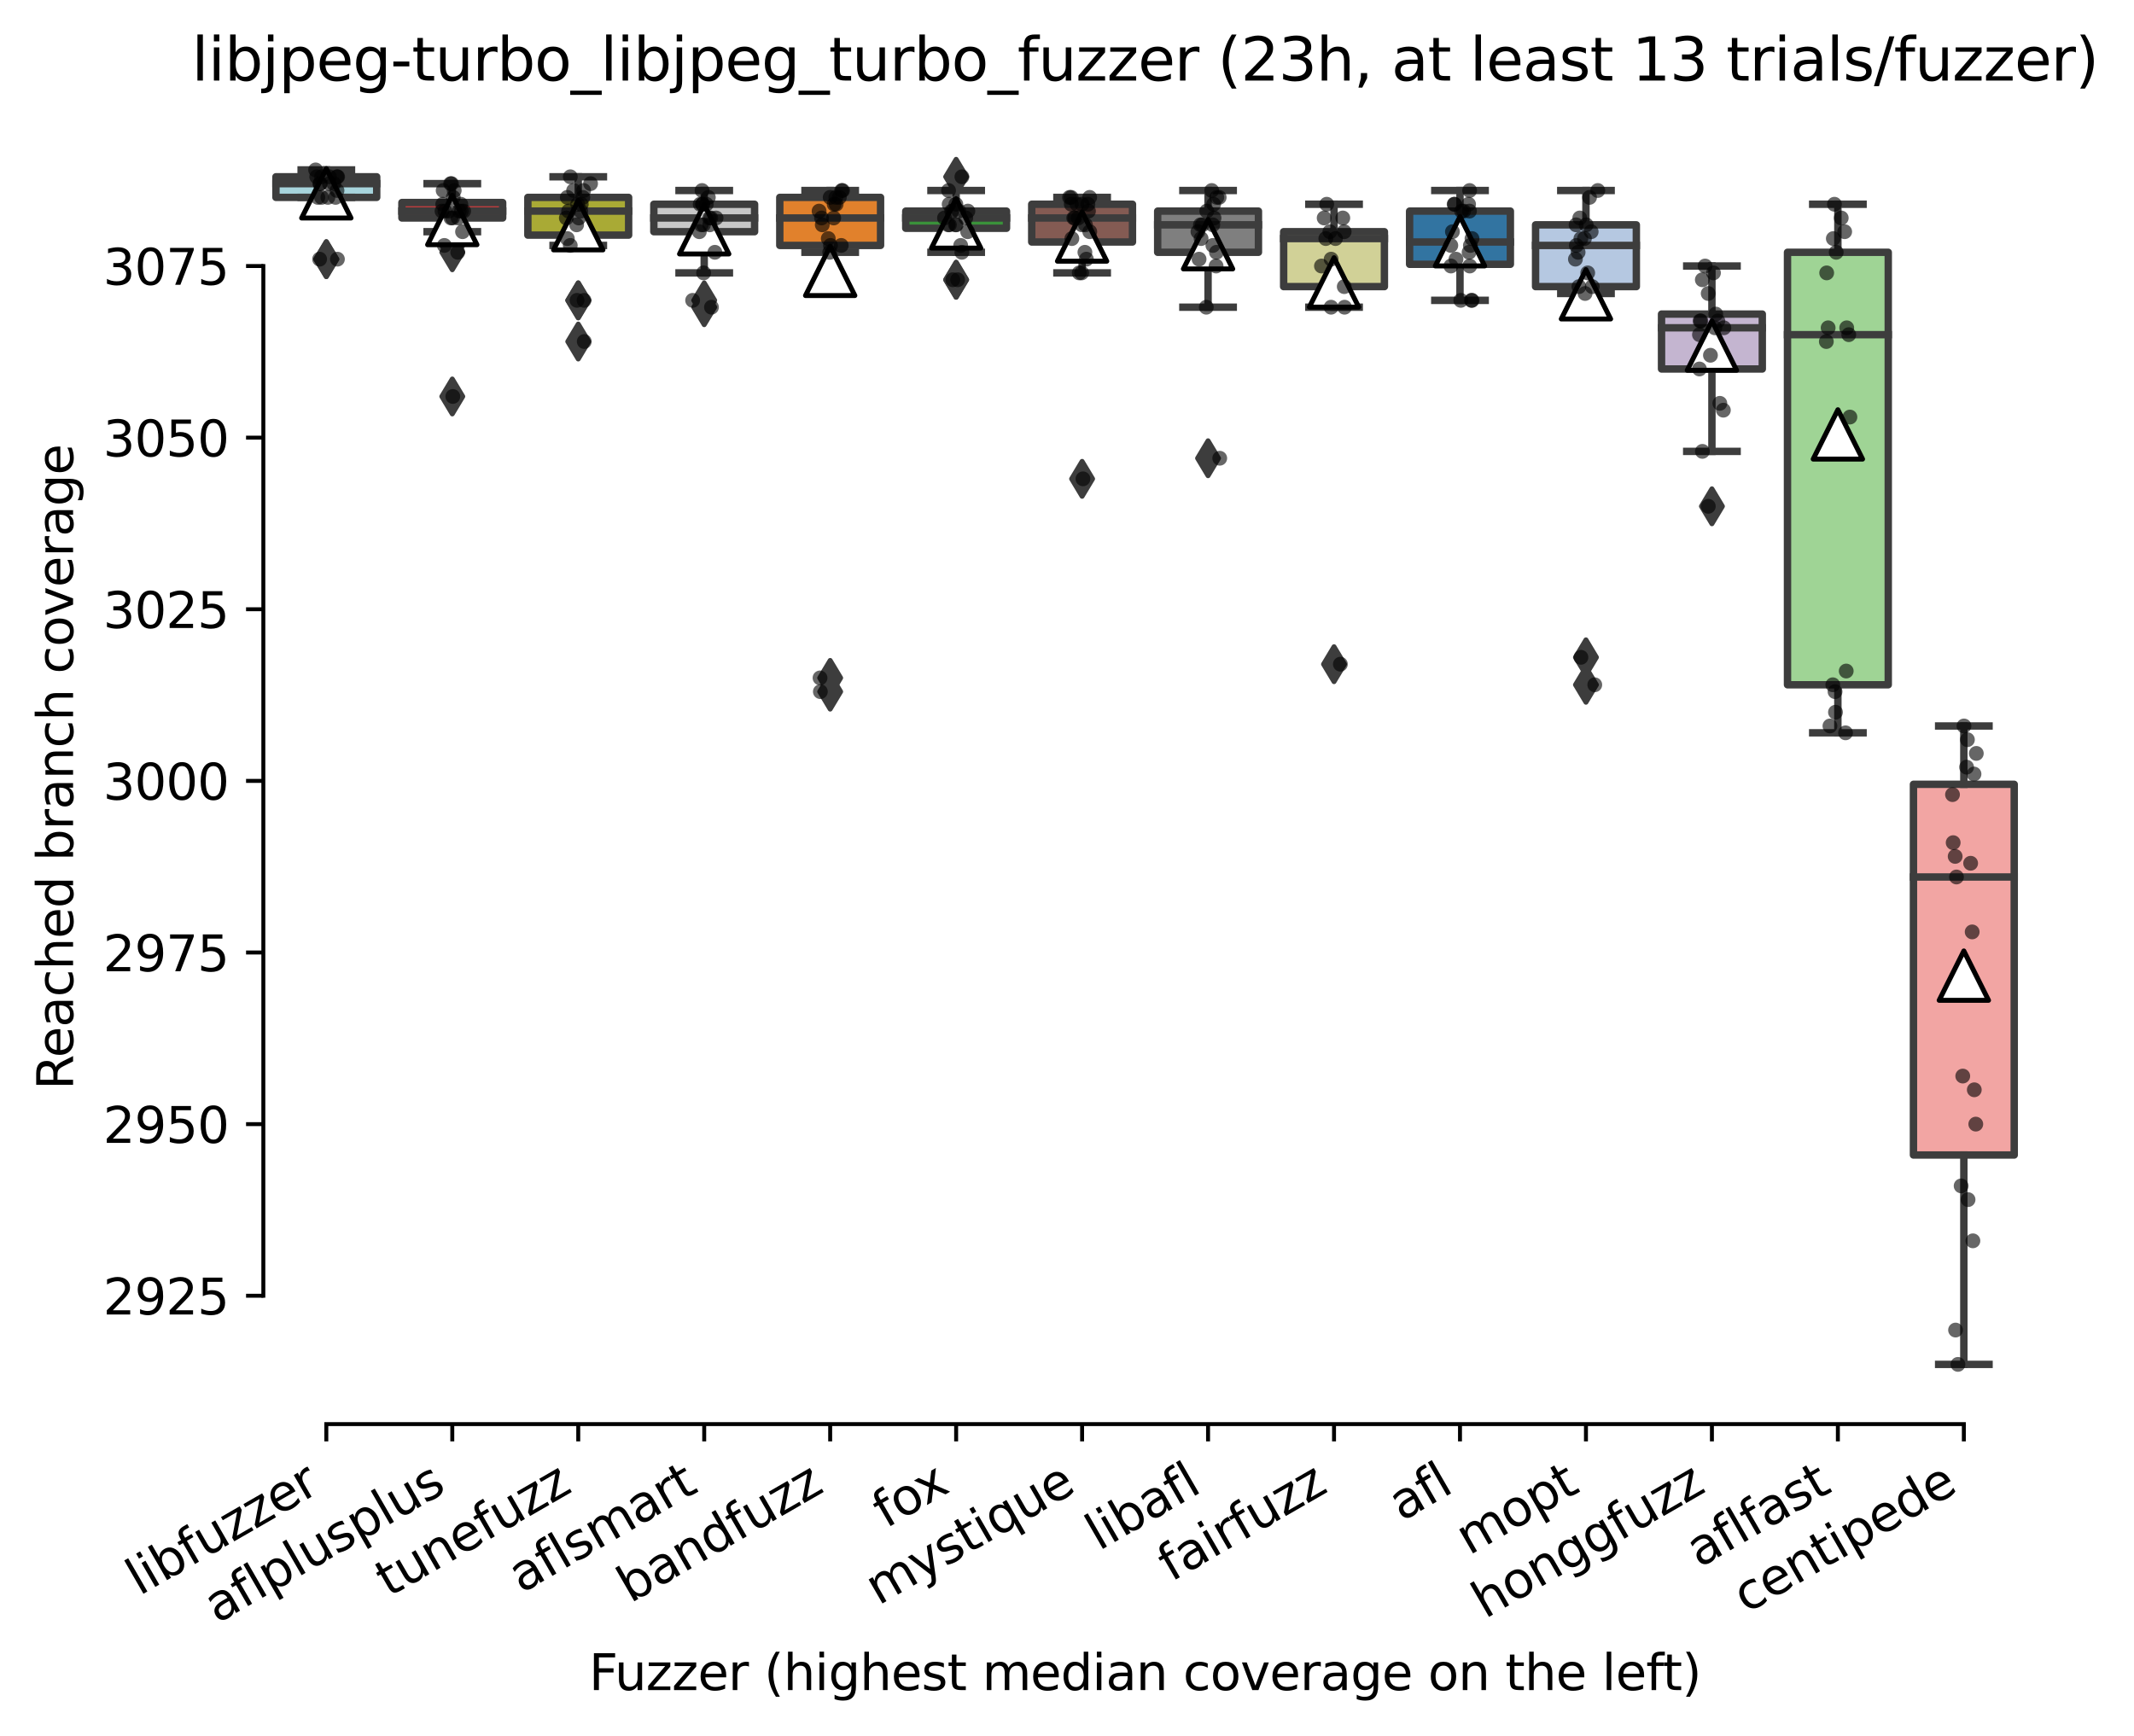 <?xml version="1.0" encoding="utf-8" standalone="no"?>
<!DOCTYPE svg PUBLIC "-//W3C//DTD SVG 1.1//EN"
  "http://www.w3.org/Graphics/SVG/1.1/DTD/svg11.dtd">
<svg xmlns:xlink="http://www.w3.org/1999/xlink" width="432.152pt" height="351.576pt" viewBox="0 0 432.152 351.576" xmlns="http://www.w3.org/2000/svg" version="1.1">
 <defs>
  <style type="text/css">*{stroke-linejoin: round; stroke-linecap: butt}</style>
 </defs>
 <g id="figure_1">
  <g id="patch_1">
   <path d="M 0 351.576 
L 432.152 351.576 
L 432.152 0 
L 0 0 
z
" style="fill: #ffffff"/>
  </g>
  <g id="axes_1">
   <g id="patch_2">
    <path d="M 53.328 288.43 
L 410.448 288.43 
L 410.448 22.318 
L 53.328 22.318 
z
" style="fill: #ffffff"/>
   </g>
   <g id="patch_3">
    <path d="M 55.879 39.976 
L 76.286 39.976 
L 76.286 35.804 
L 55.879 35.804 
L 55.879 39.976 
z
" clip-path="url(#pd1ada3085f)" style="fill: #a7d4dc; stroke: #3d3d3d; stroke-width: 1.5; stroke-linejoin: miter"/>
   </g>
   <g id="patch_4">
    <path d="M 81.388 44.147 
L 101.794 44.147 
L 101.794 41.018 
L 81.388 41.018 
L 81.388 44.147 
z
" clip-path="url(#pd1ada3085f)" style="fill: #c03d3e; stroke: #3d3d3d; stroke-width: 1.5; stroke-linejoin: miter"/>
   </g>
   <g id="patch_5">
    <path d="M 106.896 47.622 
L 127.303 47.622 
L 127.303 39.976 
L 106.896 39.976 
L 106.896 47.622 
z
" clip-path="url(#pd1ada3085f)" style="fill: #a9aa35; stroke: #3d3d3d; stroke-width: 1.5; stroke-linejoin: miter"/>
   </g>
   <g id="patch_6">
    <path d="M 132.405 46.927 
L 152.812 46.927 
L 152.812 41.366 
L 132.405 41.366 
L 132.405 46.927 
z
" clip-path="url(#pd1ada3085f)" style="fill: #c7c7c7; stroke: #3d3d3d; stroke-width: 1.5; stroke-linejoin: miter"/>
   </g>
   <g id="patch_7">
    <path d="M 157.913 49.708 
L 178.32 49.708 
L 178.32 39.976 
L 157.913 39.976 
L 157.913 49.708 
z
" clip-path="url(#pd1ada3085f)" style="fill: #e1812c; stroke: #3d3d3d; stroke-width: 1.5; stroke-linejoin: miter"/>
   </g>
   <g id="patch_8">
    <path d="M 183.422 46.232 
L 203.829 46.232 
L 203.829 42.756 
L 183.422 42.756 
L 183.422 46.232 
z
" clip-path="url(#pd1ada3085f)" style="fill: #3a923a; stroke: #3d3d3d; stroke-width: 1.5; stroke-linejoin: miter"/>
   </g>
   <g id="patch_9">
    <path d="M 208.93 49.013 
L 229.337 49.013 
L 229.337 41.366 
L 208.93 41.366 
L 208.93 49.013 
z
" clip-path="url(#pd1ada3085f)" style="fill: #845b53; stroke: #3d3d3d; stroke-width: 1.5; stroke-linejoin: miter"/>
   </g>
   <g id="patch_10">
    <path d="M 234.439 51.098 
L 254.846 51.098 
L 254.846 42.756 
L 234.439 42.756 
L 234.439 51.098 
z
" clip-path="url(#pd1ada3085f)" style="fill: #7f7f7f; stroke: #3d3d3d; stroke-width: 1.5; stroke-linejoin: miter"/>
   </g>
   <g id="patch_11">
    <path d="M 259.948 58.05 
L 280.354 58.05 
L 280.354 46.927 
L 259.948 46.927 
L 259.948 58.05 
z
" clip-path="url(#pd1ada3085f)" style="fill: #d1d197; stroke: #3d3d3d; stroke-width: 1.5; stroke-linejoin: miter"/>
   </g>
   <g id="patch_12">
    <path d="M 285.456 53.531 
L 305.863 53.531 
L 305.863 42.756 
L 285.456 42.756 
L 285.456 53.531 
z
" clip-path="url(#pd1ada3085f)" style="fill: #3274a1; stroke: #3d3d3d; stroke-width: 1.5; stroke-linejoin: miter"/>
   </g>
   <g id="patch_13">
    <path d="M 310.965 58.05 
L 331.372 58.05 
L 331.372 45.537 
L 310.965 45.537 
L 310.965 58.05 
z
" clip-path="url(#pd1ada3085f)" style="fill: #b5c8e1; stroke: #3d3d3d; stroke-width: 1.5; stroke-linejoin: miter"/>
   </g>
   <g id="patch_14">
    <path d="M 336.473 74.734 
L 356.88 74.734 
L 356.88 63.611 
L 336.473 63.611 
L 336.473 74.734 
z
" clip-path="url(#pd1ada3085f)" style="fill: #c4b5d0; stroke: #3d3d3d; stroke-width: 1.5; stroke-linejoin: miter"/>
   </g>
   <g id="patch_15">
    <path d="M 361.982 138.69 
L 382.389 138.69 
L 382.389 51.098 
L 361.982 51.098 
L 361.982 138.69 
z
" clip-path="url(#pd1ada3085f)" style="fill: #9fd495; stroke: #3d3d3d; stroke-width: 1.5; stroke-linejoin: miter"/>
   </g>
   <g id="patch_16">
    <path d="M 387.49 233.929 
L 407.897 233.929 
L 407.897 158.85 
L 387.49 158.85 
L 387.49 233.929 
z
" clip-path="url(#pd1ada3085f)" style="fill: #f2a5a3; stroke: #3d3d3d; stroke-width: 1.5; stroke-linejoin: miter"/>
   </g>
   <g id="matplotlib.axis_1">
    <g id="xtick_1">
     <g id="line2d_1">
      <defs>
       <path id="me95d1e9aed" d="M 0 0 
L 0 3.5 
" style="stroke: #000000; stroke-width: 0.8"/>
      </defs>
      <g>
       <use xlink:href="#me95d1e9aed" x="66.082" y="288.43" style="stroke: #000000; stroke-width: 0.8"/>
      </g>
     </g>
     <g id="text_1">
      <!-- libfuzzer -->
      <g transform="translate(28.216 323.272) rotate(-30) scale(0.1 -0.1)">
       <defs>
        <path id="DejaVuSans-6c" d="M 603 4863 
L 1178 4863 
L 1178 0 
L 603 0 
L 603 4863 
z
" transform="scale(0.016)"/>
        <path id="DejaVuSans-69" d="M 603 3500 
L 1178 3500 
L 1178 0 
L 603 0 
L 603 3500 
z
M 603 4863 
L 1178 4863 
L 1178 4134 
L 603 4134 
L 603 4863 
z
" transform="scale(0.016)"/>
        <path id="DejaVuSans-62" d="M 3116 1747 
Q 3116 2381 2855 2742 
Q 2594 3103 2138 3103 
Q 1681 3103 1420 2742 
Q 1159 2381 1159 1747 
Q 1159 1113 1420 752 
Q 1681 391 2138 391 
Q 2594 391 2855 752 
Q 3116 1113 3116 1747 
z
M 1159 2969 
Q 1341 3281 1617 3432 
Q 1894 3584 2278 3584 
Q 2916 3584 3314 3078 
Q 3713 2572 3713 1747 
Q 3713 922 3314 415 
Q 2916 -91 2278 -91 
Q 1894 -91 1617 61 
Q 1341 213 1159 525 
L 1159 0 
L 581 0 
L 581 4863 
L 1159 4863 
L 1159 2969 
z
" transform="scale(0.016)"/>
        <path id="DejaVuSans-66" d="M 2375 4863 
L 2375 4384 
L 1825 4384 
Q 1516 4384 1395 4259 
Q 1275 4134 1275 3809 
L 1275 3500 
L 2222 3500 
L 2222 3053 
L 1275 3053 
L 1275 0 
L 697 0 
L 697 3053 
L 147 3053 
L 147 3500 
L 697 3500 
L 697 3744 
Q 697 4328 969 4595 
Q 1241 4863 1831 4863 
L 2375 4863 
z
" transform="scale(0.016)"/>
        <path id="DejaVuSans-75" d="M 544 1381 
L 544 3500 
L 1119 3500 
L 1119 1403 
Q 1119 906 1312 657 
Q 1506 409 1894 409 
Q 2359 409 2629 706 
Q 2900 1003 2900 1516 
L 2900 3500 
L 3475 3500 
L 3475 0 
L 2900 0 
L 2900 538 
Q 2691 219 2414 64 
Q 2138 -91 1772 -91 
Q 1169 -91 856 284 
Q 544 659 544 1381 
z
M 1991 3584 
L 1991 3584 
z
" transform="scale(0.016)"/>
        <path id="DejaVuSans-7a" d="M 353 3500 
L 3084 3500 
L 3084 2975 
L 922 459 
L 3084 459 
L 3084 0 
L 275 0 
L 275 525 
L 2438 3041 
L 353 3041 
L 353 3500 
z
" transform="scale(0.016)"/>
        <path id="DejaVuSans-65" d="M 3597 1894 
L 3597 1613 
L 953 1613 
Q 991 1019 1311 708 
Q 1631 397 2203 397 
Q 2534 397 2845 478 
Q 3156 559 3463 722 
L 3463 178 
Q 3153 47 2828 -22 
Q 2503 -91 2169 -91 
Q 1331 -91 842 396 
Q 353 884 353 1716 
Q 353 2575 817 3079 
Q 1281 3584 2069 3584 
Q 2775 3584 3186 3129 
Q 3597 2675 3597 1894 
z
M 3022 2063 
Q 3016 2534 2758 2815 
Q 2500 3097 2075 3097 
Q 1594 3097 1305 2825 
Q 1016 2553 972 2059 
L 3022 2063 
z
" transform="scale(0.016)"/>
        <path id="DejaVuSans-72" d="M 2631 2963 
Q 2534 3019 2420 3045 
Q 2306 3072 2169 3072 
Q 1681 3072 1420 2755 
Q 1159 2438 1159 1844 
L 1159 0 
L 581 0 
L 581 3500 
L 1159 3500 
L 1159 2956 
Q 1341 3275 1631 3429 
Q 1922 3584 2338 3584 
Q 2397 3584 2469 3576 
Q 2541 3569 2628 3553 
L 2631 2963 
z
" transform="scale(0.016)"/>
       </defs>
       <use xlink:href="#DejaVuSans-6c"/>
       <use xlink:href="#DejaVuSans-69" x="27.783"/>
       <use xlink:href="#DejaVuSans-62" x="55.566"/>
       <use xlink:href="#DejaVuSans-66" x="119.043"/>
       <use xlink:href="#DejaVuSans-75" x="154.248"/>
       <use xlink:href="#DejaVuSans-7a" x="217.627"/>
       <use xlink:href="#DejaVuSans-7a" x="270.117"/>
       <use xlink:href="#DejaVuSans-65" x="322.607"/>
       <use xlink:href="#DejaVuSans-72" x="384.131"/>
      </g>
     </g>
    </g>
    <g id="xtick_2">
     <g id="line2d_2">
      <g>
       <use xlink:href="#me95d1e9aed" x="91.591" y="288.43" style="stroke: #000000; stroke-width: 0.8"/>
      </g>
     </g>
     <g id="text_2">
      <!-- aflplusplus -->
      <g transform="translate(43.982 328.897) rotate(-30) scale(0.1 -0.1)">
       <defs>
        <path id="DejaVuSans-61" d="M 2194 1759 
Q 1497 1759 1228 1600 
Q 959 1441 959 1056 
Q 959 750 1161 570 
Q 1363 391 1709 391 
Q 2188 391 2477 730 
Q 2766 1069 2766 1631 
L 2766 1759 
L 2194 1759 
z
M 3341 1997 
L 3341 0 
L 2766 0 
L 2766 531 
Q 2569 213 2275 61 
Q 1981 -91 1556 -91 
Q 1019 -91 701 211 
Q 384 513 384 1019 
Q 384 1609 779 1909 
Q 1175 2209 1959 2209 
L 2766 2209 
L 2766 2266 
Q 2766 2663 2505 2880 
Q 2244 3097 1772 3097 
Q 1472 3097 1187 3025 
Q 903 2953 641 2809 
L 641 3341 
Q 956 3463 1253 3523 
Q 1550 3584 1831 3584 
Q 2591 3584 2966 3190 
Q 3341 2797 3341 1997 
z
" transform="scale(0.016)"/>
        <path id="DejaVuSans-70" d="M 1159 525 
L 1159 -1331 
L 581 -1331 
L 581 3500 
L 1159 3500 
L 1159 2969 
Q 1341 3281 1617 3432 
Q 1894 3584 2278 3584 
Q 2916 3584 3314 3078 
Q 3713 2572 3713 1747 
Q 3713 922 3314 415 
Q 2916 -91 2278 -91 
Q 1894 -91 1617 61 
Q 1341 213 1159 525 
z
M 3116 1747 
Q 3116 2381 2855 2742 
Q 2594 3103 2138 3103 
Q 1681 3103 1420 2742 
Q 1159 2381 1159 1747 
Q 1159 1113 1420 752 
Q 1681 391 2138 391 
Q 2594 391 2855 752 
Q 3116 1113 3116 1747 
z
" transform="scale(0.016)"/>
        <path id="DejaVuSans-73" d="M 2834 3397 
L 2834 2853 
Q 2591 2978 2328 3040 
Q 2066 3103 1784 3103 
Q 1356 3103 1142 2972 
Q 928 2841 928 2578 
Q 928 2378 1081 2264 
Q 1234 2150 1697 2047 
L 1894 2003 
Q 2506 1872 2764 1633 
Q 3022 1394 3022 966 
Q 3022 478 2636 193 
Q 2250 -91 1575 -91 
Q 1294 -91 989 -36 
Q 684 19 347 128 
L 347 722 
Q 666 556 975 473 
Q 1284 391 1588 391 
Q 1994 391 2212 530 
Q 2431 669 2431 922 
Q 2431 1156 2273 1281 
Q 2116 1406 1581 1522 
L 1381 1569 
Q 847 1681 609 1914 
Q 372 2147 372 2553 
Q 372 3047 722 3315 
Q 1072 3584 1716 3584 
Q 2034 3584 2315 3537 
Q 2597 3491 2834 3397 
z
" transform="scale(0.016)"/>
       </defs>
       <use xlink:href="#DejaVuSans-61"/>
       <use xlink:href="#DejaVuSans-66" x="61.279"/>
       <use xlink:href="#DejaVuSans-6c" x="96.484"/>
       <use xlink:href="#DejaVuSans-70" x="124.268"/>
       <use xlink:href="#DejaVuSans-6c" x="187.744"/>
       <use xlink:href="#DejaVuSans-75" x="215.527"/>
       <use xlink:href="#DejaVuSans-73" x="278.906"/>
       <use xlink:href="#DejaVuSans-70" x="331.006"/>
       <use xlink:href="#DejaVuSans-6c" x="394.482"/>
       <use xlink:href="#DejaVuSans-75" x="422.266"/>
       <use xlink:href="#DejaVuSans-73" x="485.645"/>
      </g>
     </g>
    </g>
    <g id="xtick_3">
     <g id="line2d_3">
      <g>
       <use xlink:href="#me95d1e9aed" x="117.1" y="288.43" style="stroke: #000000; stroke-width: 0.8"/>
      </g>
     </g>
     <g id="text_3">
      <!-- tunefuzz -->
      <g transform="translate(78.731 323.562) rotate(-30) scale(0.1 -0.1)">
       <defs>
        <path id="DejaVuSans-74" d="M 1172 4494 
L 1172 3500 
L 2356 3500 
L 2356 3053 
L 1172 3053 
L 1172 1153 
Q 1172 725 1289 603 
Q 1406 481 1766 481 
L 2356 481 
L 2356 0 
L 1766 0 
Q 1100 0 847 248 
Q 594 497 594 1153 
L 594 3053 
L 172 3053 
L 172 3500 
L 594 3500 
L 594 4494 
L 1172 4494 
z
" transform="scale(0.016)"/>
        <path id="DejaVuSans-6e" d="M 3513 2113 
L 3513 0 
L 2938 0 
L 2938 2094 
Q 2938 2591 2744 2837 
Q 2550 3084 2163 3084 
Q 1697 3084 1428 2787 
Q 1159 2491 1159 1978 
L 1159 0 
L 581 0 
L 581 3500 
L 1159 3500 
L 1159 2956 
Q 1366 3272 1645 3428 
Q 1925 3584 2291 3584 
Q 2894 3584 3203 3211 
Q 3513 2838 3513 2113 
z
" transform="scale(0.016)"/>
       </defs>
       <use xlink:href="#DejaVuSans-74"/>
       <use xlink:href="#DejaVuSans-75" x="39.209"/>
       <use xlink:href="#DejaVuSans-6e" x="102.588"/>
       <use xlink:href="#DejaVuSans-65" x="165.967"/>
       <use xlink:href="#DejaVuSans-66" x="227.49"/>
       <use xlink:href="#DejaVuSans-75" x="262.695"/>
       <use xlink:href="#DejaVuSans-7a" x="326.074"/>
       <use xlink:href="#DejaVuSans-7a" x="378.564"/>
      </g>
     </g>
    </g>
    <g id="xtick_4">
     <g id="line2d_4">
      <g>
       <use xlink:href="#me95d1e9aed" x="142.608" y="288.43" style="stroke: #000000; stroke-width: 0.8"/>
      </g>
     </g>
     <g id="text_4">
      <!-- aflsmart -->
      <g transform="translate(105.597 322.779) rotate(-30) scale(0.1 -0.1)">
       <defs>
        <path id="DejaVuSans-6d" d="M 3328 2828 
Q 3544 3216 3844 3400 
Q 4144 3584 4550 3584 
Q 5097 3584 5394 3201 
Q 5691 2819 5691 2113 
L 5691 0 
L 5113 0 
L 5113 2094 
Q 5113 2597 4934 2840 
Q 4756 3084 4391 3084 
Q 3944 3084 3684 2787 
Q 3425 2491 3425 1978 
L 3425 0 
L 2847 0 
L 2847 2094 
Q 2847 2600 2669 2842 
Q 2491 3084 2119 3084 
Q 1678 3084 1418 2786 
Q 1159 2488 1159 1978 
L 1159 0 
L 581 0 
L 581 3500 
L 1159 3500 
L 1159 2956 
Q 1356 3278 1631 3431 
Q 1906 3584 2284 3584 
Q 2666 3584 2933 3390 
Q 3200 3197 3328 2828 
z
" transform="scale(0.016)"/>
       </defs>
       <use xlink:href="#DejaVuSans-61"/>
       <use xlink:href="#DejaVuSans-66" x="61.279"/>
       <use xlink:href="#DejaVuSans-6c" x="96.484"/>
       <use xlink:href="#DejaVuSans-73" x="124.268"/>
       <use xlink:href="#DejaVuSans-6d" x="176.367"/>
       <use xlink:href="#DejaVuSans-61" x="273.779"/>
       <use xlink:href="#DejaVuSans-72" x="335.059"/>
       <use xlink:href="#DejaVuSans-74" x="376.172"/>
      </g>
     </g>
    </g>
    <g id="xtick_5">
     <g id="line2d_5">
      <g>
       <use xlink:href="#me95d1e9aed" x="168.117" y="288.43" style="stroke: #000000; stroke-width: 0.8"/>
      </g>
     </g>
     <g id="text_5">
      <!-- bandfuzz -->
      <g transform="translate(127.658 324.769) rotate(-30) scale(0.1 -0.1)">
       <defs>
        <path id="DejaVuSans-64" d="M 2906 2969 
L 2906 4863 
L 3481 4863 
L 3481 0 
L 2906 0 
L 2906 525 
Q 2725 213 2448 61 
Q 2172 -91 1784 -91 
Q 1150 -91 751 415 
Q 353 922 353 1747 
Q 353 2572 751 3078 
Q 1150 3584 1784 3584 
Q 2172 3584 2448 3432 
Q 2725 3281 2906 2969 
z
M 947 1747 
Q 947 1113 1208 752 
Q 1469 391 1925 391 
Q 2381 391 2643 752 
Q 2906 1113 2906 1747 
Q 2906 2381 2643 2742 
Q 2381 3103 1925 3103 
Q 1469 3103 1208 2742 
Q 947 2381 947 1747 
z
" transform="scale(0.016)"/>
       </defs>
       <use xlink:href="#DejaVuSans-62"/>
       <use xlink:href="#DejaVuSans-61" x="63.477"/>
       <use xlink:href="#DejaVuSans-6e" x="124.756"/>
       <use xlink:href="#DejaVuSans-64" x="188.135"/>
       <use xlink:href="#DejaVuSans-66" x="251.611"/>
       <use xlink:href="#DejaVuSans-75" x="286.816"/>
       <use xlink:href="#DejaVuSans-7a" x="350.195"/>
       <use xlink:href="#DejaVuSans-7a" x="402.686"/>
      </g>
     </g>
    </g>
    <g id="xtick_6">
     <g id="line2d_6">
      <g>
       <use xlink:href="#me95d1e9aed" x="193.625" y="288.43" style="stroke: #000000; stroke-width: 0.8"/>
      </g>
     </g>
     <g id="text_6">
      <!-- fox -->
      <g transform="translate(179.383 309.633) rotate(-30) scale(0.1 -0.1)">
       <defs>
        <path id="DejaVuSans-6f" d="M 1959 3097 
Q 1497 3097 1228 2736 
Q 959 2375 959 1747 
Q 959 1119 1226 758 
Q 1494 397 1959 397 
Q 2419 397 2687 759 
Q 2956 1122 2956 1747 
Q 2956 2369 2687 2733 
Q 2419 3097 1959 3097 
z
M 1959 3584 
Q 2709 3584 3137 3096 
Q 3566 2609 3566 1747 
Q 3566 888 3137 398 
Q 2709 -91 1959 -91 
Q 1206 -91 779 398 
Q 353 888 353 1747 
Q 353 2609 779 3096 
Q 1206 3584 1959 3584 
z
" transform="scale(0.016)"/>
        <path id="DejaVuSans-78" d="M 3513 3500 
L 2247 1797 
L 3578 0 
L 2900 0 
L 1881 1375 
L 863 0 
L 184 0 
L 1544 1831 
L 300 3500 
L 978 3500 
L 1906 2253 
L 2834 3500 
L 3513 3500 
z
" transform="scale(0.016)"/>
       </defs>
       <use xlink:href="#DejaVuSans-66"/>
       <use xlink:href="#DejaVuSans-6f" x="35.205"/>
       <use xlink:href="#DejaVuSans-78" x="93.262"/>
      </g>
     </g>
    </g>
    <g id="xtick_7">
     <g id="line2d_7">
      <g>
       <use xlink:href="#me95d1e9aed" x="219.134" y="288.43" style="stroke: #000000; stroke-width: 0.8"/>
      </g>
     </g>
     <g id="text_7">
      <!-- mystique -->
      <g transform="translate(177.905 325.214) rotate(-30) scale(0.1 -0.1)">
       <defs>
        <path id="DejaVuSans-79" d="M 2059 -325 
Q 1816 -950 1584 -1140 
Q 1353 -1331 966 -1331 
L 506 -1331 
L 506 -850 
L 844 -850 
Q 1081 -850 1212 -737 
Q 1344 -625 1503 -206 
L 1606 56 
L 191 3500 
L 800 3500 
L 1894 763 
L 2988 3500 
L 3597 3500 
L 2059 -325 
z
" transform="scale(0.016)"/>
        <path id="DejaVuSans-71" d="M 947 1747 
Q 947 1113 1208 752 
Q 1469 391 1925 391 
Q 2381 391 2643 752 
Q 2906 1113 2906 1747 
Q 2906 2381 2643 2742 
Q 2381 3103 1925 3103 
Q 1469 3103 1208 2742 
Q 947 2381 947 1747 
z
M 2906 525 
Q 2725 213 2448 61 
Q 2172 -91 1784 -91 
Q 1150 -91 751 415 
Q 353 922 353 1747 
Q 353 2572 751 3078 
Q 1150 3584 1784 3584 
Q 2172 3584 2448 3432 
Q 2725 3281 2906 2969 
L 2906 3500 
L 3481 3500 
L 3481 -1331 
L 2906 -1331 
L 2906 525 
z
" transform="scale(0.016)"/>
       </defs>
       <use xlink:href="#DejaVuSans-6d"/>
       <use xlink:href="#DejaVuSans-79" x="97.412"/>
       <use xlink:href="#DejaVuSans-73" x="156.592"/>
       <use xlink:href="#DejaVuSans-74" x="208.691"/>
       <use xlink:href="#DejaVuSans-69" x="247.9"/>
       <use xlink:href="#DejaVuSans-71" x="275.684"/>
       <use xlink:href="#DejaVuSans-75" x="339.16"/>
       <use xlink:href="#DejaVuSans-65" x="402.539"/>
      </g>
     </g>
    </g>
    <g id="xtick_8">
     <g id="line2d_8">
      <g>
       <use xlink:href="#me95d1e9aed" x="244.642" y="288.43" style="stroke: #000000; stroke-width: 0.8"/>
      </g>
     </g>
     <g id="text_8">
      <!-- libafl -->
      <g transform="translate(222.531 314.176) rotate(-30) scale(0.1 -0.1)">
       <use xlink:href="#DejaVuSans-6c"/>
       <use xlink:href="#DejaVuSans-69" x="27.783"/>
       <use xlink:href="#DejaVuSans-62" x="55.566"/>
       <use xlink:href="#DejaVuSans-61" x="119.043"/>
       <use xlink:href="#DejaVuSans-66" x="180.322"/>
       <use xlink:href="#DejaVuSans-6c" x="215.527"/>
      </g>
     </g>
    </g>
    <g id="xtick_9">
     <g id="line2d_9">
      <g>
       <use xlink:href="#me95d1e9aed" x="270.151" y="288.43" style="stroke: #000000; stroke-width: 0.8"/>
      </g>
     </g>
     <g id="text_9">
      <!-- fairfuzz -->
      <g transform="translate(237.162 320.457) rotate(-30) scale(0.1 -0.1)">
       <use xlink:href="#DejaVuSans-66"/>
       <use xlink:href="#DejaVuSans-61" x="35.205"/>
       <use xlink:href="#DejaVuSans-69" x="96.484"/>
       <use xlink:href="#DejaVuSans-72" x="124.268"/>
       <use xlink:href="#DejaVuSans-66" x="165.381"/>
       <use xlink:href="#DejaVuSans-75" x="200.586"/>
       <use xlink:href="#DejaVuSans-7a" x="263.965"/>
       <use xlink:href="#DejaVuSans-7a" x="316.455"/>
      </g>
     </g>
    </g>
    <g id="xtick_10">
     <g id="line2d_10">
      <g>
       <use xlink:href="#me95d1e9aed" x="295.66" y="288.43" style="stroke: #000000; stroke-width: 0.8"/>
      </g>
     </g>
     <g id="text_10">
      <!-- afl -->
      <g transform="translate(283.858 308.224) rotate(-30) scale(0.1 -0.1)">
       <use xlink:href="#DejaVuSans-61"/>
       <use xlink:href="#DejaVuSans-66" x="61.279"/>
       <use xlink:href="#DejaVuSans-6c" x="96.484"/>
      </g>
     </g>
    </g>
    <g id="xtick_11">
     <g id="line2d_11">
      <g>
       <use xlink:href="#me95d1e9aed" x="321.168" y="288.43" style="stroke: #000000; stroke-width: 0.8"/>
      </g>
     </g>
     <g id="text_11">
      <!-- mopt -->
      <g transform="translate(297.501 315.075) rotate(-30) scale(0.1 -0.1)">
       <use xlink:href="#DejaVuSans-6d"/>
       <use xlink:href="#DejaVuSans-6f" x="97.412"/>
       <use xlink:href="#DejaVuSans-70" x="158.594"/>
       <use xlink:href="#DejaVuSans-74" x="222.07"/>
      </g>
     </g>
    </g>
    <g id="xtick_12">
     <g id="line2d_12">
      <g>
       <use xlink:href="#me95d1e9aed" x="346.677" y="288.43" style="stroke: #000000; stroke-width: 0.8"/>
      </g>
     </g>
     <g id="text_12">
      <!-- honggfuzz -->
      <g transform="translate(300.737 327.933) rotate(-30) scale(0.1 -0.1)">
       <defs>
        <path id="DejaVuSans-68" d="M 3513 2113 
L 3513 0 
L 2938 0 
L 2938 2094 
Q 2938 2591 2744 2837 
Q 2550 3084 2163 3084 
Q 1697 3084 1428 2787 
Q 1159 2491 1159 1978 
L 1159 0 
L 581 0 
L 581 4863 
L 1159 4863 
L 1159 2956 
Q 1366 3272 1645 3428 
Q 1925 3584 2291 3584 
Q 2894 3584 3203 3211 
Q 3513 2838 3513 2113 
z
" transform="scale(0.016)"/>
        <path id="DejaVuSans-67" d="M 2906 1791 
Q 2906 2416 2648 2759 
Q 2391 3103 1925 3103 
Q 1463 3103 1205 2759 
Q 947 2416 947 1791 
Q 947 1169 1205 825 
Q 1463 481 1925 481 
Q 2391 481 2648 825 
Q 2906 1169 2906 1791 
z
M 3481 434 
Q 3481 -459 3084 -895 
Q 2688 -1331 1869 -1331 
Q 1566 -1331 1297 -1286 
Q 1028 -1241 775 -1147 
L 775 -588 
Q 1028 -725 1275 -790 
Q 1522 -856 1778 -856 
Q 2344 -856 2625 -561 
Q 2906 -266 2906 331 
L 2906 616 
Q 2728 306 2450 153 
Q 2172 0 1784 0 
Q 1141 0 747 490 
Q 353 981 353 1791 
Q 353 2603 747 3093 
Q 1141 3584 1784 3584 
Q 2172 3584 2450 3431 
Q 2728 3278 2906 2969 
L 2906 3500 
L 3481 3500 
L 3481 434 
z
" transform="scale(0.016)"/>
       </defs>
       <use xlink:href="#DejaVuSans-68"/>
       <use xlink:href="#DejaVuSans-6f" x="63.379"/>
       <use xlink:href="#DejaVuSans-6e" x="124.561"/>
       <use xlink:href="#DejaVuSans-67" x="187.939"/>
       <use xlink:href="#DejaVuSans-67" x="251.416"/>
       <use xlink:href="#DejaVuSans-66" x="314.893"/>
       <use xlink:href="#DejaVuSans-75" x="350.098"/>
       <use xlink:href="#DejaVuSans-7a" x="413.477"/>
       <use xlink:href="#DejaVuSans-7a" x="465.967"/>
      </g>
     </g>
    </g>
    <g id="xtick_13">
     <g id="line2d_13">
      <g>
       <use xlink:href="#me95d1e9aed" x="372.185" y="288.43" style="stroke: #000000; stroke-width: 0.8"/>
      </g>
     </g>
     <g id="text_13">
      <!-- aflfast -->
      <g transform="translate(344.121 317.613) rotate(-30) scale(0.1 -0.1)">
       <use xlink:href="#DejaVuSans-61"/>
       <use xlink:href="#DejaVuSans-66" x="61.279"/>
       <use xlink:href="#DejaVuSans-6c" x="96.484"/>
       <use xlink:href="#DejaVuSans-66" x="124.268"/>
       <use xlink:href="#DejaVuSans-61" x="159.473"/>
       <use xlink:href="#DejaVuSans-73" x="220.752"/>
       <use xlink:href="#DejaVuSans-74" x="272.852"/>
      </g>
     </g>
    </g>
    <g id="xtick_14">
     <g id="line2d_14">
      <g>
       <use xlink:href="#me95d1e9aed" x="397.694" y="288.43" style="stroke: #000000; stroke-width: 0.8"/>
      </g>
     </g>
     <g id="text_14">
      <!-- centipede -->
      <g transform="translate(353.621 326.856) rotate(-30) scale(0.1 -0.1)">
       <defs>
        <path id="DejaVuSans-63" d="M 3122 3366 
L 3122 2828 
Q 2878 2963 2633 3030 
Q 2388 3097 2138 3097 
Q 1578 3097 1268 2742 
Q 959 2388 959 1747 
Q 959 1106 1268 751 
Q 1578 397 2138 397 
Q 2388 397 2633 464 
Q 2878 531 3122 666 
L 3122 134 
Q 2881 22 2623 -34 
Q 2366 -91 2075 -91 
Q 1284 -91 818 406 
Q 353 903 353 1747 
Q 353 2603 823 3093 
Q 1294 3584 2113 3584 
Q 2378 3584 2631 3529 
Q 2884 3475 3122 3366 
z
" transform="scale(0.016)"/>
       </defs>
       <use xlink:href="#DejaVuSans-63"/>
       <use xlink:href="#DejaVuSans-65" x="54.98"/>
       <use xlink:href="#DejaVuSans-6e" x="116.504"/>
       <use xlink:href="#DejaVuSans-74" x="179.883"/>
       <use xlink:href="#DejaVuSans-69" x="219.092"/>
       <use xlink:href="#DejaVuSans-70" x="246.875"/>
       <use xlink:href="#DejaVuSans-65" x="310.352"/>
       <use xlink:href="#DejaVuSans-64" x="371.875"/>
       <use xlink:href="#DejaVuSans-65" x="435.352"/>
      </g>
     </g>
    </g>
    <g id="text_15">
     <!-- Fuzzer (highest median coverage on the left) -->
     <g transform="translate(119.27 342.297) scale(0.1 -0.1)">
      <defs>
       <path id="DejaVuSans-46" d="M 628 4666 
L 3309 4666 
L 3309 4134 
L 1259 4134 
L 1259 2759 
L 3109 2759 
L 3109 2228 
L 1259 2228 
L 1259 0 
L 628 0 
L 628 4666 
z
" transform="scale(0.016)"/>
       <path id="DejaVuSans-20" transform="scale(0.016)"/>
       <path id="DejaVuSans-28" d="M 1984 4856 
Q 1566 4138 1362 3434 
Q 1159 2731 1159 2009 
Q 1159 1288 1364 580 
Q 1569 -128 1984 -844 
L 1484 -844 
Q 1016 -109 783 600 
Q 550 1309 550 2009 
Q 550 2706 781 3412 
Q 1013 4119 1484 4856 
L 1984 4856 
z
" transform="scale(0.016)"/>
       <path id="DejaVuSans-76" d="M 191 3500 
L 800 3500 
L 1894 563 
L 2988 3500 
L 3597 3500 
L 2284 0 
L 1503 0 
L 191 3500 
z
" transform="scale(0.016)"/>
       <path id="DejaVuSans-29" d="M 513 4856 
L 1013 4856 
Q 1481 4119 1714 3412 
Q 1947 2706 1947 2009 
Q 1947 1309 1714 600 
Q 1481 -109 1013 -844 
L 513 -844 
Q 928 -128 1133 580 
Q 1338 1288 1338 2009 
Q 1338 2731 1133 3434 
Q 928 4138 513 4856 
z
" transform="scale(0.016)"/>
      </defs>
      <use xlink:href="#DejaVuSans-46"/>
      <use xlink:href="#DejaVuSans-75" x="52.02"/>
      <use xlink:href="#DejaVuSans-7a" x="115.398"/>
      <use xlink:href="#DejaVuSans-7a" x="167.889"/>
      <use xlink:href="#DejaVuSans-65" x="220.379"/>
      <use xlink:href="#DejaVuSans-72" x="281.902"/>
      <use xlink:href="#DejaVuSans-20" x="323.016"/>
      <use xlink:href="#DejaVuSans-28" x="354.803"/>
      <use xlink:href="#DejaVuSans-68" x="393.816"/>
      <use xlink:href="#DejaVuSans-69" x="457.195"/>
      <use xlink:href="#DejaVuSans-67" x="484.979"/>
      <use xlink:href="#DejaVuSans-68" x="548.455"/>
      <use xlink:href="#DejaVuSans-65" x="611.834"/>
      <use xlink:href="#DejaVuSans-73" x="673.357"/>
      <use xlink:href="#DejaVuSans-74" x="725.457"/>
      <use xlink:href="#DejaVuSans-20" x="764.666"/>
      <use xlink:href="#DejaVuSans-6d" x="796.453"/>
      <use xlink:href="#DejaVuSans-65" x="893.865"/>
      <use xlink:href="#DejaVuSans-64" x="955.389"/>
      <use xlink:href="#DejaVuSans-69" x="1018.865"/>
      <use xlink:href="#DejaVuSans-61" x="1046.648"/>
      <use xlink:href="#DejaVuSans-6e" x="1107.928"/>
      <use xlink:href="#DejaVuSans-20" x="1171.307"/>
      <use xlink:href="#DejaVuSans-63" x="1203.094"/>
      <use xlink:href="#DejaVuSans-6f" x="1258.074"/>
      <use xlink:href="#DejaVuSans-76" x="1319.256"/>
      <use xlink:href="#DejaVuSans-65" x="1378.436"/>
      <use xlink:href="#DejaVuSans-72" x="1439.959"/>
      <use xlink:href="#DejaVuSans-61" x="1481.072"/>
      <use xlink:href="#DejaVuSans-67" x="1542.352"/>
      <use xlink:href="#DejaVuSans-65" x="1605.828"/>
      <use xlink:href="#DejaVuSans-20" x="1667.352"/>
      <use xlink:href="#DejaVuSans-6f" x="1699.139"/>
      <use xlink:href="#DejaVuSans-6e" x="1760.32"/>
      <use xlink:href="#DejaVuSans-20" x="1823.699"/>
      <use xlink:href="#DejaVuSans-74" x="1855.486"/>
      <use xlink:href="#DejaVuSans-68" x="1894.695"/>
      <use xlink:href="#DejaVuSans-65" x="1958.074"/>
      <use xlink:href="#DejaVuSans-20" x="2019.598"/>
      <use xlink:href="#DejaVuSans-6c" x="2051.385"/>
      <use xlink:href="#DejaVuSans-65" x="2079.168"/>
      <use xlink:href="#DejaVuSans-66" x="2140.691"/>
      <use xlink:href="#DejaVuSans-74" x="2174.146"/>
      <use xlink:href="#DejaVuSans-29" x="2213.355"/>
     </g>
    </g>
   </g>
   <g id="matplotlib.axis_2">
    <g id="ytick_1">
     <g id="line2d_15">
      <defs>
       <path id="mec33c53d51" d="M 0 0 
L -3.5 0 
" style="stroke: #000000; stroke-width: 0.8"/>
      </defs>
      <g>
       <use xlink:href="#mec33c53d51" x="53.328" y="262.431" style="stroke: #000000; stroke-width: 0.8"/>
      </g>
     </g>
     <g id="text_16">
      <!-- 2925 -->
      <g transform="translate(20.878 266.23) scale(0.1 -0.1)">
       <defs>
        <path id="DejaVuSans-32" d="M 1228 531 
L 3431 531 
L 3431 0 
L 469 0 
L 469 531 
Q 828 903 1448 1529 
Q 2069 2156 2228 2338 
Q 2531 2678 2651 2914 
Q 2772 3150 2772 3378 
Q 2772 3750 2511 3984 
Q 2250 4219 1831 4219 
Q 1534 4219 1204 4116 
Q 875 4013 500 3803 
L 500 4441 
Q 881 4594 1212 4672 
Q 1544 4750 1819 4750 
Q 2544 4750 2975 4387 
Q 3406 4025 3406 3419 
Q 3406 3131 3298 2873 
Q 3191 2616 2906 2266 
Q 2828 2175 2409 1742 
Q 1991 1309 1228 531 
z
" transform="scale(0.016)"/>
        <path id="DejaVuSans-39" d="M 703 97 
L 703 672 
Q 941 559 1184 500 
Q 1428 441 1663 441 
Q 2288 441 2617 861 
Q 2947 1281 2994 2138 
Q 2813 1869 2534 1725 
Q 2256 1581 1919 1581 
Q 1219 1581 811 2004 
Q 403 2428 403 3163 
Q 403 3881 828 4315 
Q 1253 4750 1959 4750 
Q 2769 4750 3195 4129 
Q 3622 3509 3622 2328 
Q 3622 1225 3098 567 
Q 2575 -91 1691 -91 
Q 1453 -91 1209 -44 
Q 966 3 703 97 
z
M 1959 2075 
Q 2384 2075 2632 2365 
Q 2881 2656 2881 3163 
Q 2881 3666 2632 3958 
Q 2384 4250 1959 4250 
Q 1534 4250 1286 3958 
Q 1038 3666 1038 3163 
Q 1038 2656 1286 2365 
Q 1534 2075 1959 2075 
z
" transform="scale(0.016)"/>
        <path id="DejaVuSans-35" d="M 691 4666 
L 3169 4666 
L 3169 4134 
L 1269 4134 
L 1269 2991 
Q 1406 3038 1543 3061 
Q 1681 3084 1819 3084 
Q 2600 3084 3056 2656 
Q 3513 2228 3513 1497 
Q 3513 744 3044 326 
Q 2575 -91 1722 -91 
Q 1428 -91 1123 -41 
Q 819 9 494 109 
L 494 744 
Q 775 591 1075 516 
Q 1375 441 1709 441 
Q 2250 441 2565 725 
Q 2881 1009 2881 1497 
Q 2881 1984 2565 2268 
Q 2250 2553 1709 2553 
Q 1456 2553 1204 2497 
Q 953 2441 691 2322 
L 691 4666 
z
" transform="scale(0.016)"/>
       </defs>
       <use xlink:href="#DejaVuSans-32"/>
       <use xlink:href="#DejaVuSans-39" x="63.623"/>
       <use xlink:href="#DejaVuSans-32" x="127.246"/>
       <use xlink:href="#DejaVuSans-35" x="190.869"/>
      </g>
     </g>
    </g>
    <g id="ytick_2">
     <g id="line2d_16">
      <g>
       <use xlink:href="#mec33c53d51" x="53.328" y="227.672" style="stroke: #000000; stroke-width: 0.8"/>
      </g>
     </g>
     <g id="text_17">
      <!-- 2950 -->
      <g transform="translate(20.878 231.471) scale(0.1 -0.1)">
       <defs>
        <path id="DejaVuSans-30" d="M 2034 4250 
Q 1547 4250 1301 3770 
Q 1056 3291 1056 2328 
Q 1056 1369 1301 889 
Q 1547 409 2034 409 
Q 2525 409 2770 889 
Q 3016 1369 3016 2328 
Q 3016 3291 2770 3770 
Q 2525 4250 2034 4250 
z
M 2034 4750 
Q 2819 4750 3233 4129 
Q 3647 3509 3647 2328 
Q 3647 1150 3233 529 
Q 2819 -91 2034 -91 
Q 1250 -91 836 529 
Q 422 1150 422 2328 
Q 422 3509 836 4129 
Q 1250 4750 2034 4750 
z
" transform="scale(0.016)"/>
       </defs>
       <use xlink:href="#DejaVuSans-32"/>
       <use xlink:href="#DejaVuSans-39" x="63.623"/>
       <use xlink:href="#DejaVuSans-35" x="127.246"/>
       <use xlink:href="#DejaVuSans-30" x="190.869"/>
      </g>
     </g>
    </g>
    <g id="ytick_3">
     <g id="line2d_17">
      <g>
       <use xlink:href="#mec33c53d51" x="53.328" y="192.913" style="stroke: #000000; stroke-width: 0.8"/>
      </g>
     </g>
     <g id="text_18">
      <!-- 2975 -->
      <g transform="translate(20.878 196.713) scale(0.1 -0.1)">
       <defs>
        <path id="DejaVuSans-37" d="M 525 4666 
L 3525 4666 
L 3525 4397 
L 1831 0 
L 1172 0 
L 2766 4134 
L 525 4134 
L 525 4666 
z
" transform="scale(0.016)"/>
       </defs>
       <use xlink:href="#DejaVuSans-32"/>
       <use xlink:href="#DejaVuSans-39" x="63.623"/>
       <use xlink:href="#DejaVuSans-37" x="127.246"/>
       <use xlink:href="#DejaVuSans-35" x="190.869"/>
      </g>
     </g>
    </g>
    <g id="ytick_4">
     <g id="line2d_18">
      <g>
       <use xlink:href="#mec33c53d51" x="53.328" y="158.155" style="stroke: #000000; stroke-width: 0.8"/>
      </g>
     </g>
     <g id="text_19">
      <!-- 3000 -->
      <g transform="translate(20.878 161.954) scale(0.1 -0.1)">
       <defs>
        <path id="DejaVuSans-33" d="M 2597 2516 
Q 3050 2419 3304 2112 
Q 3559 1806 3559 1356 
Q 3559 666 3084 287 
Q 2609 -91 1734 -91 
Q 1441 -91 1130 -33 
Q 819 25 488 141 
L 488 750 
Q 750 597 1062 519 
Q 1375 441 1716 441 
Q 2309 441 2620 675 
Q 2931 909 2931 1356 
Q 2931 1769 2642 2001 
Q 2353 2234 1838 2234 
L 1294 2234 
L 1294 2753 
L 1863 2753 
Q 2328 2753 2575 2939 
Q 2822 3125 2822 3475 
Q 2822 3834 2567 4026 
Q 2313 4219 1838 4219 
Q 1578 4219 1281 4162 
Q 984 4106 628 3988 
L 628 4550 
Q 988 4650 1302 4700 
Q 1616 4750 1894 4750 
Q 2613 4750 3031 4423 
Q 3450 4097 3450 3541 
Q 3450 3153 3228 2886 
Q 3006 2619 2597 2516 
z
" transform="scale(0.016)"/>
       </defs>
       <use xlink:href="#DejaVuSans-33"/>
       <use xlink:href="#DejaVuSans-30" x="63.623"/>
       <use xlink:href="#DejaVuSans-30" x="127.246"/>
       <use xlink:href="#DejaVuSans-30" x="190.869"/>
      </g>
     </g>
    </g>
    <g id="ytick_5">
     <g id="line2d_19">
      <g>
       <use xlink:href="#mec33c53d51" x="53.328" y="123.396" style="stroke: #000000; stroke-width: 0.8"/>
      </g>
     </g>
     <g id="text_20">
      <!-- 3025 -->
      <g transform="translate(20.878 127.195) scale(0.1 -0.1)">
       <use xlink:href="#DejaVuSans-33"/>
       <use xlink:href="#DejaVuSans-30" x="63.623"/>
       <use xlink:href="#DejaVuSans-32" x="127.246"/>
       <use xlink:href="#DejaVuSans-35" x="190.869"/>
      </g>
     </g>
    </g>
    <g id="ytick_6">
     <g id="line2d_20">
      <g>
       <use xlink:href="#mec33c53d51" x="53.328" y="88.638" style="stroke: #000000; stroke-width: 0.8"/>
      </g>
     </g>
     <g id="text_21">
      <!-- 3050 -->
      <g transform="translate(20.878 92.437) scale(0.1 -0.1)">
       <use xlink:href="#DejaVuSans-33"/>
       <use xlink:href="#DejaVuSans-30" x="63.623"/>
       <use xlink:href="#DejaVuSans-35" x="127.246"/>
       <use xlink:href="#DejaVuSans-30" x="190.869"/>
      </g>
     </g>
    </g>
    <g id="ytick_7">
     <g id="line2d_21">
      <g>
       <use xlink:href="#mec33c53d51" x="53.328" y="53.879" style="stroke: #000000; stroke-width: 0.8"/>
      </g>
     </g>
     <g id="text_22">
      <!-- 3075 -->
      <g transform="translate(20.878 57.678) scale(0.1 -0.1)">
       <use xlink:href="#DejaVuSans-33"/>
       <use xlink:href="#DejaVuSans-30" x="63.623"/>
       <use xlink:href="#DejaVuSans-37" x="127.246"/>
       <use xlink:href="#DejaVuSans-35" x="190.869"/>
      </g>
     </g>
    </g>
    <g id="text_23">
     <!-- Reached branch coverage -->
     <g transform="translate(14.798 220.706) rotate(-90) scale(0.1 -0.1)">
      <defs>
       <path id="DejaVuSans-52" d="M 2841 2188 
Q 3044 2119 3236 1894 
Q 3428 1669 3622 1275 
L 4263 0 
L 3584 0 
L 2988 1197 
Q 2756 1666 2539 1819 
Q 2322 1972 1947 1972 
L 1259 1972 
L 1259 0 
L 628 0 
L 628 4666 
L 2053 4666 
Q 2853 4666 3247 4331 
Q 3641 3997 3641 3322 
Q 3641 2881 3436 2590 
Q 3231 2300 2841 2188 
z
M 1259 4147 
L 1259 2491 
L 2053 2491 
Q 2509 2491 2742 2702 
Q 2975 2913 2975 3322 
Q 2975 3731 2742 3939 
Q 2509 4147 2053 4147 
L 1259 4147 
z
" transform="scale(0.016)"/>
      </defs>
      <use xlink:href="#DejaVuSans-52"/>
      <use xlink:href="#DejaVuSans-65" x="64.982"/>
      <use xlink:href="#DejaVuSans-61" x="126.506"/>
      <use xlink:href="#DejaVuSans-63" x="187.785"/>
      <use xlink:href="#DejaVuSans-68" x="242.766"/>
      <use xlink:href="#DejaVuSans-65" x="306.145"/>
      <use xlink:href="#DejaVuSans-64" x="367.668"/>
      <use xlink:href="#DejaVuSans-20" x="431.145"/>
      <use xlink:href="#DejaVuSans-62" x="462.932"/>
      <use xlink:href="#DejaVuSans-72" x="526.408"/>
      <use xlink:href="#DejaVuSans-61" x="567.521"/>
      <use xlink:href="#DejaVuSans-6e" x="628.801"/>
      <use xlink:href="#DejaVuSans-63" x="692.18"/>
      <use xlink:href="#DejaVuSans-68" x="747.16"/>
      <use xlink:href="#DejaVuSans-20" x="810.539"/>
      <use xlink:href="#DejaVuSans-63" x="842.326"/>
      <use xlink:href="#DejaVuSans-6f" x="897.307"/>
      <use xlink:href="#DejaVuSans-76" x="958.488"/>
      <use xlink:href="#DejaVuSans-65" x="1017.668"/>
      <use xlink:href="#DejaVuSans-72" x="1079.191"/>
      <use xlink:href="#DejaVuSans-61" x="1120.305"/>
      <use xlink:href="#DejaVuSans-67" x="1181.584"/>
      <use xlink:href="#DejaVuSans-65" x="1245.061"/>
     </g>
    </g>
   </g>
   <g id="line2d_22">
    <path d="M 66.082 39.976 
L 66.082 39.976 
" clip-path="url(#pd1ada3085f)" style="fill: none; stroke: #3d3d3d; stroke-width: 1.5; stroke-linecap: square"/>
   </g>
   <g id="line2d_23">
    <path d="M 66.082 35.804 
L 66.082 34.414 
" clip-path="url(#pd1ada3085f)" style="fill: none; stroke: #3d3d3d; stroke-width: 1.5; stroke-linecap: square"/>
   </g>
   <g id="line2d_24">
    <path d="M 60.981 39.976 
L 71.184 39.976 
" clip-path="url(#pd1ada3085f)" style="fill: none; stroke: #3d3d3d; stroke-width: 1.5; stroke-linecap: square"/>
   </g>
   <g id="line2d_25">
    <path d="M 60.981 34.414 
L 71.184 34.414 
" clip-path="url(#pd1ada3085f)" style="fill: none; stroke: #3d3d3d; stroke-width: 1.5; stroke-linecap: square"/>
   </g>
   <g id="line2d_26">
    <defs>
     <path id="m7324d0aca9" d="M -0 3.536 
L 2.121 0 
L -0 -3.536 
L -2.121 -0 
z
" style="stroke: #3d3d3d; stroke-linejoin: miter"/>
    </defs>
    <g clip-path="url(#pd1ada3085f)">
     <use xlink:href="#m7324d0aca9" x="66.082" y="52.489" style="fill: #3d3d3d; stroke: #3d3d3d; stroke-linejoin: miter"/>
     <use xlink:href="#m7324d0aca9" x="66.082" y="52.489" style="fill: #3d3d3d; stroke: #3d3d3d; stroke-linejoin: miter"/>
    </g>
   </g>
   <g id="line2d_27">
    <path d="M 91.591 44.147 
L 91.591 46.927 
" clip-path="url(#pd1ada3085f)" style="fill: none; stroke: #3d3d3d; stroke-width: 1.5; stroke-linecap: square"/>
   </g>
   <g id="line2d_28">
    <path d="M 91.591 41.018 
L 91.591 37.195 
" clip-path="url(#pd1ada3085f)" style="fill: none; stroke: #3d3d3d; stroke-width: 1.5; stroke-linecap: square"/>
   </g>
   <g id="line2d_29">
    <path d="M 86.489 46.927 
L 96.693 46.927 
" clip-path="url(#pd1ada3085f)" style="fill: none; stroke: #3d3d3d; stroke-width: 1.5; stroke-linecap: square"/>
   </g>
   <g id="line2d_30">
    <path d="M 86.489 37.195 
L 96.693 37.195 
" clip-path="url(#pd1ada3085f)" style="fill: none; stroke: #3d3d3d; stroke-width: 1.5; stroke-linecap: square"/>
   </g>
   <g id="line2d_31">
    <g clip-path="url(#pd1ada3085f)">
     <use xlink:href="#m7324d0aca9" x="91.591" y="49.708" style="fill: #3d3d3d; stroke: #3d3d3d; stroke-linejoin: miter"/>
     <use xlink:href="#m7324d0aca9" x="91.591" y="51.098" style="fill: #3d3d3d; stroke: #3d3d3d; stroke-linejoin: miter"/>
     <use xlink:href="#m7324d0aca9" x="91.591" y="80.296" style="fill: #3d3d3d; stroke: #3d3d3d; stroke-linejoin: miter"/>
    </g>
   </g>
   <g id="line2d_32">
    <path d="M 117.1 47.622 
L 117.1 49.708 
" clip-path="url(#pd1ada3085f)" style="fill: none; stroke: #3d3d3d; stroke-width: 1.5; stroke-linecap: square"/>
   </g>
   <g id="line2d_33">
    <path d="M 117.1 39.976 
L 117.1 35.804 
" clip-path="url(#pd1ada3085f)" style="fill: none; stroke: #3d3d3d; stroke-width: 1.5; stroke-linecap: square"/>
   </g>
   <g id="line2d_34">
    <path d="M 111.998 49.708 
L 122.201 49.708 
" clip-path="url(#pd1ada3085f)" style="fill: none; stroke: #3d3d3d; stroke-width: 1.5; stroke-linecap: square"/>
   </g>
   <g id="line2d_35">
    <path d="M 111.998 35.804 
L 122.201 35.804 
" clip-path="url(#pd1ada3085f)" style="fill: none; stroke: #3d3d3d; stroke-width: 1.5; stroke-linecap: square"/>
   </g>
   <g id="line2d_36">
    <g clip-path="url(#pd1ada3085f)">
     <use xlink:href="#m7324d0aca9" x="117.1" y="60.831" style="fill: #3d3d3d; stroke: #3d3d3d; stroke-linejoin: miter"/>
     <use xlink:href="#m7324d0aca9" x="117.1" y="69.173" style="fill: #3d3d3d; stroke: #3d3d3d; stroke-linejoin: miter"/>
     <use xlink:href="#m7324d0aca9" x="117.1" y="60.831" style="fill: #3d3d3d; stroke: #3d3d3d; stroke-linejoin: miter"/>
    </g>
   </g>
   <g id="line2d_37">
    <path d="M 142.608 46.927 
L 142.608 55.269 
" clip-path="url(#pd1ada3085f)" style="fill: none; stroke: #3d3d3d; stroke-width: 1.5; stroke-linecap: square"/>
   </g>
   <g id="line2d_38">
    <path d="M 142.608 41.366 
L 142.608 38.585 
" clip-path="url(#pd1ada3085f)" style="fill: none; stroke: #3d3d3d; stroke-width: 1.5; stroke-linecap: square"/>
   </g>
   <g id="line2d_39">
    <path d="M 137.506 55.269 
L 147.71 55.269 
" clip-path="url(#pd1ada3085f)" style="fill: none; stroke: #3d3d3d; stroke-width: 1.5; stroke-linecap: square"/>
   </g>
   <g id="line2d_40">
    <path d="M 137.506 38.585 
L 147.71 38.585 
" clip-path="url(#pd1ada3085f)" style="fill: none; stroke: #3d3d3d; stroke-width: 1.5; stroke-linecap: square"/>
   </g>
   <g id="line2d_41">
    <g clip-path="url(#pd1ada3085f)">
     <use xlink:href="#m7324d0aca9" x="142.608" y="62.221" style="fill: #3d3d3d; stroke: #3d3d3d; stroke-linejoin: miter"/>
     <use xlink:href="#m7324d0aca9" x="142.608" y="60.831" style="fill: #3d3d3d; stroke: #3d3d3d; stroke-linejoin: miter"/>
    </g>
   </g>
   <g id="line2d_42">
    <path d="M 168.117 49.708 
L 168.117 51.098 
" clip-path="url(#pd1ada3085f)" style="fill: none; stroke: #3d3d3d; stroke-width: 1.5; stroke-linecap: square"/>
   </g>
   <g id="line2d_43">
    <path d="M 168.117 39.976 
L 168.117 38.585 
" clip-path="url(#pd1ada3085f)" style="fill: none; stroke: #3d3d3d; stroke-width: 1.5; stroke-linecap: square"/>
   </g>
   <g id="line2d_44">
    <path d="M 163.015 51.098 
L 173.218 51.098 
" clip-path="url(#pd1ada3085f)" style="fill: none; stroke: #3d3d3d; stroke-width: 1.5; stroke-linecap: square"/>
   </g>
   <g id="line2d_45">
    <path d="M 163.015 38.585 
L 173.218 38.585 
" clip-path="url(#pd1ada3085f)" style="fill: none; stroke: #3d3d3d; stroke-width: 1.5; stroke-linecap: square"/>
   </g>
   <g id="line2d_46">
    <g clip-path="url(#pd1ada3085f)">
     <use xlink:href="#m7324d0aca9" x="168.117" y="137.3" style="fill: #3d3d3d; stroke: #3d3d3d; stroke-linejoin: miter"/>
     <use xlink:href="#m7324d0aca9" x="168.117" y="140.08" style="fill: #3d3d3d; stroke: #3d3d3d; stroke-linejoin: miter"/>
    </g>
   </g>
   <g id="line2d_47">
    <path d="M 193.625 46.232 
L 193.625 51.098 
" clip-path="url(#pd1ada3085f)" style="fill: none; stroke: #3d3d3d; stroke-width: 1.5; stroke-linecap: square"/>
   </g>
   <g id="line2d_48">
    <path d="M 193.625 42.756 
L 193.625 38.585 
" clip-path="url(#pd1ada3085f)" style="fill: none; stroke: #3d3d3d; stroke-width: 1.5; stroke-linecap: square"/>
   </g>
   <g id="line2d_49">
    <path d="M 188.524 51.098 
L 198.727 51.098 
" clip-path="url(#pd1ada3085f)" style="fill: none; stroke: #3d3d3d; stroke-width: 1.5; stroke-linecap: square"/>
   </g>
   <g id="line2d_50">
    <path d="M 188.524 38.585 
L 198.727 38.585 
" clip-path="url(#pd1ada3085f)" style="fill: none; stroke: #3d3d3d; stroke-width: 1.5; stroke-linecap: square"/>
   </g>
   <g id="line2d_51">
    <g clip-path="url(#pd1ada3085f)">
     <use xlink:href="#m7324d0aca9" x="193.625" y="56.66" style="fill: #3d3d3d; stroke: #3d3d3d; stroke-linejoin: miter"/>
     <use xlink:href="#m7324d0aca9" x="193.625" y="56.66" style="fill: #3d3d3d; stroke: #3d3d3d; stroke-linejoin: miter"/>
     <use xlink:href="#m7324d0aca9" x="193.625" y="35.804" style="fill: #3d3d3d; stroke: #3d3d3d; stroke-linejoin: miter"/>
    </g>
   </g>
   <g id="line2d_52">
    <path d="M 219.134 49.013 
L 219.134 55.269 
" clip-path="url(#pd1ada3085f)" style="fill: none; stroke: #3d3d3d; stroke-width: 1.5; stroke-linecap: square"/>
   </g>
   <g id="line2d_53">
    <path d="M 219.134 41.366 
L 219.134 39.976 
" clip-path="url(#pd1ada3085f)" style="fill: none; stroke: #3d3d3d; stroke-width: 1.5; stroke-linecap: square"/>
   </g>
   <g id="line2d_54">
    <path d="M 214.032 55.269 
L 224.236 55.269 
" clip-path="url(#pd1ada3085f)" style="fill: none; stroke: #3d3d3d; stroke-width: 1.5; stroke-linecap: square"/>
   </g>
   <g id="line2d_55">
    <path d="M 214.032 39.976 
L 224.236 39.976 
" clip-path="url(#pd1ada3085f)" style="fill: none; stroke: #3d3d3d; stroke-width: 1.5; stroke-linecap: square"/>
   </g>
   <g id="line2d_56">
    <g clip-path="url(#pd1ada3085f)">
     <use xlink:href="#m7324d0aca9" x="219.134" y="96.98" style="fill: #3d3d3d; stroke: #3d3d3d; stroke-linejoin: miter"/>
    </g>
   </g>
   <g id="line2d_57">
    <path d="M 244.642 51.098 
L 244.642 62.221 
" clip-path="url(#pd1ada3085f)" style="fill: none; stroke: #3d3d3d; stroke-width: 1.5; stroke-linecap: square"/>
   </g>
   <g id="line2d_58">
    <path d="M 244.642 42.756 
L 244.642 38.585 
" clip-path="url(#pd1ada3085f)" style="fill: none; stroke: #3d3d3d; stroke-width: 1.5; stroke-linecap: square"/>
   </g>
   <g id="line2d_59">
    <path d="M 239.541 62.221 
L 249.744 62.221 
" clip-path="url(#pd1ada3085f)" style="fill: none; stroke: #3d3d3d; stroke-width: 1.5; stroke-linecap: square"/>
   </g>
   <g id="line2d_60">
    <path d="M 239.541 38.585 
L 249.744 38.585 
" clip-path="url(#pd1ada3085f)" style="fill: none; stroke: #3d3d3d; stroke-width: 1.5; stroke-linecap: square"/>
   </g>
   <g id="line2d_61">
    <g clip-path="url(#pd1ada3085f)">
     <use xlink:href="#m7324d0aca9" x="244.642" y="92.809" style="fill: #3d3d3d; stroke: #3d3d3d; stroke-linejoin: miter"/>
    </g>
   </g>
   <g id="line2d_62">
    <path d="M 270.151 58.05 
L 270.151 62.221 
" clip-path="url(#pd1ada3085f)" style="fill: none; stroke: #3d3d3d; stroke-width: 1.5; stroke-linecap: square"/>
   </g>
   <g id="line2d_63">
    <path d="M 270.151 46.927 
L 270.151 41.366 
" clip-path="url(#pd1ada3085f)" style="fill: none; stroke: #3d3d3d; stroke-width: 1.5; stroke-linecap: square"/>
   </g>
   <g id="line2d_64">
    <path d="M 265.049 62.221 
L 275.253 62.221 
" clip-path="url(#pd1ada3085f)" style="fill: none; stroke: #3d3d3d; stroke-width: 1.5; stroke-linecap: square"/>
   </g>
   <g id="line2d_65">
    <path d="M 265.049 41.366 
L 275.253 41.366 
" clip-path="url(#pd1ada3085f)" style="fill: none; stroke: #3d3d3d; stroke-width: 1.5; stroke-linecap: square"/>
   </g>
   <g id="line2d_66">
    <g clip-path="url(#pd1ada3085f)">
     <use xlink:href="#m7324d0aca9" x="270.151" y="134.519" style="fill: #3d3d3d; stroke: #3d3d3d; stroke-linejoin: miter"/>
    </g>
   </g>
   <g id="line2d_67">
    <path d="M 295.66 53.531 
L 295.66 60.831 
" clip-path="url(#pd1ada3085f)" style="fill: none; stroke: #3d3d3d; stroke-width: 1.5; stroke-linecap: square"/>
   </g>
   <g id="line2d_68">
    <path d="M 295.66 42.756 
L 295.66 38.585 
" clip-path="url(#pd1ada3085f)" style="fill: none; stroke: #3d3d3d; stroke-width: 1.5; stroke-linecap: square"/>
   </g>
   <g id="line2d_69">
    <path d="M 290.558 60.831 
L 300.761 60.831 
" clip-path="url(#pd1ada3085f)" style="fill: none; stroke: #3d3d3d; stroke-width: 1.5; stroke-linecap: square"/>
   </g>
   <g id="line2d_70">
    <path d="M 290.558 38.585 
L 300.761 38.585 
" clip-path="url(#pd1ada3085f)" style="fill: none; stroke: #3d3d3d; stroke-width: 1.5; stroke-linecap: square"/>
   </g>
   <g id="line2d_71"/>
   <g id="line2d_72">
    <path d="M 321.168 58.05 
L 321.168 59.44 
" clip-path="url(#pd1ada3085f)" style="fill: none; stroke: #3d3d3d; stroke-width: 1.5; stroke-linecap: square"/>
   </g>
   <g id="line2d_73">
    <path d="M 321.168 45.537 
L 321.168 38.585 
" clip-path="url(#pd1ada3085f)" style="fill: none; stroke: #3d3d3d; stroke-width: 1.5; stroke-linecap: square"/>
   </g>
   <g id="line2d_74">
    <path d="M 316.066 59.44 
L 326.27 59.44 
" clip-path="url(#pd1ada3085f)" style="fill: none; stroke: #3d3d3d; stroke-width: 1.5; stroke-linecap: square"/>
   </g>
   <g id="line2d_75">
    <path d="M 316.066 38.585 
L 326.27 38.585 
" clip-path="url(#pd1ada3085f)" style="fill: none; stroke: #3d3d3d; stroke-width: 1.5; stroke-linecap: square"/>
   </g>
   <g id="line2d_76">
    <g clip-path="url(#pd1ada3085f)">
     <use xlink:href="#m7324d0aca9" x="321.168" y="133.129" style="fill: #3d3d3d; stroke: #3d3d3d; stroke-linejoin: miter"/>
     <use xlink:href="#m7324d0aca9" x="321.168" y="138.69" style="fill: #3d3d3d; stroke: #3d3d3d; stroke-linejoin: miter"/>
    </g>
   </g>
   <g id="line2d_77">
    <path d="M 346.677 74.734 
L 346.677 91.418 
" clip-path="url(#pd1ada3085f)" style="fill: none; stroke: #3d3d3d; stroke-width: 1.5; stroke-linecap: square"/>
   </g>
   <g id="line2d_78">
    <path d="M 346.677 63.611 
L 346.677 53.879 
" clip-path="url(#pd1ada3085f)" style="fill: none; stroke: #3d3d3d; stroke-width: 1.5; stroke-linecap: square"/>
   </g>
   <g id="line2d_79">
    <path d="M 341.575 91.418 
L 351.778 91.418 
" clip-path="url(#pd1ada3085f)" style="fill: none; stroke: #3d3d3d; stroke-width: 1.5; stroke-linecap: square"/>
   </g>
   <g id="line2d_80">
    <path d="M 341.575 53.879 
L 351.778 53.879 
" clip-path="url(#pd1ada3085f)" style="fill: none; stroke: #3d3d3d; stroke-width: 1.5; stroke-linecap: square"/>
   </g>
   <g id="line2d_81">
    <g clip-path="url(#pd1ada3085f)">
     <use xlink:href="#m7324d0aca9" x="346.677" y="102.541" style="fill: #3d3d3d; stroke: #3d3d3d; stroke-linejoin: miter"/>
    </g>
   </g>
   <g id="line2d_82">
    <path d="M 372.185 138.69 
L 372.185 148.422 
" clip-path="url(#pd1ada3085f)" style="fill: none; stroke: #3d3d3d; stroke-width: 1.5; stroke-linecap: square"/>
   </g>
   <g id="line2d_83">
    <path d="M 372.185 51.098 
L 372.185 41.366 
" clip-path="url(#pd1ada3085f)" style="fill: none; stroke: #3d3d3d; stroke-width: 1.5; stroke-linecap: square"/>
   </g>
   <g id="line2d_84">
    <path d="M 367.084 148.422 
L 377.287 148.422 
" clip-path="url(#pd1ada3085f)" style="fill: none; stroke: #3d3d3d; stroke-width: 1.5; stroke-linecap: square"/>
   </g>
   <g id="line2d_85">
    <path d="M 367.084 41.366 
L 377.287 41.366 
" clip-path="url(#pd1ada3085f)" style="fill: none; stroke: #3d3d3d; stroke-width: 1.5; stroke-linecap: square"/>
   </g>
   <g id="line2d_86"/>
   <g id="line2d_87">
    <path d="M 397.694 233.929 
L 397.694 276.334 
" clip-path="url(#pd1ada3085f)" style="fill: none; stroke: #3d3d3d; stroke-width: 1.5; stroke-linecap: square"/>
   </g>
   <g id="line2d_88">
    <path d="M 397.694 158.85 
L 397.694 147.032 
" clip-path="url(#pd1ada3085f)" style="fill: none; stroke: #3d3d3d; stroke-width: 1.5; stroke-linecap: square"/>
   </g>
   <g id="line2d_89">
    <path d="M 392.592 276.334 
L 402.796 276.334 
" clip-path="url(#pd1ada3085f)" style="fill: none; stroke: #3d3d3d; stroke-width: 1.5; stroke-linecap: square"/>
   </g>
   <g id="line2d_90">
    <path d="M 392.592 147.032 
L 402.796 147.032 
" clip-path="url(#pd1ada3085f)" style="fill: none; stroke: #3d3d3d; stroke-width: 1.5; stroke-linecap: square"/>
   </g>
   <g id="line2d_91"/>
   <g id="line2d_92">
    <path d="M 55.879 37.195 
L 76.286 37.195 
" clip-path="url(#pd1ada3085f)" style="fill: none; stroke: #3d3d3d; stroke-width: 1.5; stroke-linecap: square"/>
   </g>
   <g id="line2d_93">
    <defs>
     <path id="m916cecbde7" d="M 0 -5 
L -5 5 
L 5 5 
z
" style="stroke: #000000; stroke-linejoin: miter"/>
    </defs>
    <g clip-path="url(#pd1ada3085f)">
     <use xlink:href="#m916cecbde7" x="66.082" y="39.158" style="fill: #ffffff; stroke: #000000; stroke-linejoin: miter"/>
    </g>
   </g>
   <g id="line2d_94">
    <path d="M 81.388 42.756 
L 101.794 42.756 
" clip-path="url(#pd1ada3085f)" style="fill: none; stroke: #3d3d3d; stroke-width: 1.5; stroke-linecap: square"/>
   </g>
   <g id="line2d_95">
    <g clip-path="url(#pd1ada3085f)">
     <use xlink:href="#m916cecbde7" x="91.591" y="44.564" style="fill: #ffffff; stroke: #000000; stroke-linejoin: miter"/>
    </g>
   </g>
   <g id="line2d_96">
    <path d="M 106.896 42.756 
L 127.303 42.756 
" clip-path="url(#pd1ada3085f)" style="fill: none; stroke: #3d3d3d; stroke-width: 1.5; stroke-linecap: square"/>
   </g>
   <g id="line2d_97">
    <g clip-path="url(#pd1ada3085f)">
     <use xlink:href="#m916cecbde7" x="117.1" y="45.614" style="fill: #ffffff; stroke: #000000; stroke-linejoin: miter"/>
    </g>
   </g>
   <g id="line2d_98">
    <path d="M 132.405 44.147 
L 152.812 44.147 
" clip-path="url(#pd1ada3085f)" style="fill: none; stroke: #3d3d3d; stroke-width: 1.5; stroke-linecap: square"/>
   </g>
   <g id="line2d_99">
    <g clip-path="url(#pd1ada3085f)">
     <use xlink:href="#m916cecbde7" x="142.608" y="46.437" style="fill: #ffffff; stroke: #000000; stroke-linejoin: miter"/>
    </g>
   </g>
   <g id="line2d_100">
    <path d="M 157.913 44.147 
L 178.32 44.147 
" clip-path="url(#pd1ada3085f)" style="fill: none; stroke: #3d3d3d; stroke-width: 1.5; stroke-linecap: square"/>
   </g>
   <g id="line2d_101">
    <g clip-path="url(#pd1ada3085f)">
     <use xlink:href="#m916cecbde7" x="168.117" y="54.86" style="fill: #ffffff; stroke: #000000; stroke-linejoin: miter"/>
    </g>
   </g>
   <g id="line2d_102">
    <path d="M 183.422 44.147 
L 203.829 44.147 
" clip-path="url(#pd1ada3085f)" style="fill: none; stroke: #3d3d3d; stroke-width: 1.5; stroke-linecap: square"/>
   </g>
   <g id="line2d_103">
    <g clip-path="url(#pd1ada3085f)">
     <use xlink:href="#m916cecbde7" x="193.625" y="45.244" style="fill: #ffffff; stroke: #000000; stroke-linejoin: miter"/>
    </g>
   </g>
   <g id="line2d_104">
    <path d="M 208.93 44.147 
L 229.337 44.147 
" clip-path="url(#pd1ada3085f)" style="fill: none; stroke: #3d3d3d; stroke-width: 1.5; stroke-linecap: square"/>
   </g>
   <g id="line2d_105">
    <g clip-path="url(#pd1ada3085f)">
     <use xlink:href="#m916cecbde7" x="219.134" y="47.9" style="fill: #ffffff; stroke: #000000; stroke-linejoin: miter"/>
    </g>
   </g>
   <g id="line2d_106">
    <path d="M 234.439 45.537 
L 254.846 45.537 
" clip-path="url(#pd1ada3085f)" style="fill: none; stroke: #3d3d3d; stroke-width: 1.5; stroke-linecap: square"/>
   </g>
   <g id="line2d_107">
    <g clip-path="url(#pd1ada3085f)">
     <use xlink:href="#m916cecbde7" x="244.642" y="49.463" style="fill: #ffffff; stroke: #000000; stroke-linejoin: miter"/>
    </g>
   </g>
   <g id="line2d_108">
    <path d="M 259.948 48.318 
L 280.354 48.318 
" clip-path="url(#pd1ada3085f)" style="fill: none; stroke: #3d3d3d; stroke-width: 1.5; stroke-linecap: square"/>
   </g>
   <g id="line2d_109">
    <g clip-path="url(#pd1ada3085f)">
     <use xlink:href="#m916cecbde7" x="270.151" y="57.194" style="fill: #ffffff; stroke: #000000; stroke-linejoin: miter"/>
    </g>
   </g>
   <g id="line2d_110">
    <path d="M 285.456 49.013 
L 305.863 49.013 
" clip-path="url(#pd1ada3085f)" style="fill: none; stroke: #3d3d3d; stroke-width: 1.5; stroke-linecap: square"/>
   </g>
   <g id="line2d_111">
    <g clip-path="url(#pd1ada3085f)">
     <use xlink:href="#m916cecbde7" x="295.66" y="48.858" style="fill: #ffffff; stroke: #000000; stroke-linejoin: miter"/>
    </g>
   </g>
   <g id="line2d_112">
    <path d="M 310.965 49.708 
L 331.372 49.708 
" clip-path="url(#pd1ada3085f)" style="fill: none; stroke: #3d3d3d; stroke-width: 1.5; stroke-linecap: square"/>
   </g>
   <g id="line2d_113">
    <g clip-path="url(#pd1ada3085f)">
     <use xlink:href="#m916cecbde7" x="321.168" y="59.604" style="fill: #ffffff; stroke: #000000; stroke-linejoin: miter"/>
    </g>
   </g>
   <g id="line2d_114">
    <path d="M 336.473 66.392 
L 356.88 66.392 
" clip-path="url(#pd1ada3085f)" style="fill: none; stroke: #3d3d3d; stroke-width: 1.5; stroke-linecap: square"/>
   </g>
   <g id="line2d_115">
    <g clip-path="url(#pd1ada3085f)">
     <use xlink:href="#m916cecbde7" x="346.677" y="69.991" style="fill: #ffffff; stroke: #000000; stroke-linejoin: miter"/>
    </g>
   </g>
   <g id="line2d_116">
    <path d="M 361.982 67.782 
L 382.389 67.782 
" clip-path="url(#pd1ada3085f)" style="fill: none; stroke: #3d3d3d; stroke-width: 1.5; stroke-linecap: square"/>
   </g>
   <g id="line2d_117">
    <g clip-path="url(#pd1ada3085f)">
     <use xlink:href="#m916cecbde7" x="372.185" y="87.983" style="fill: #ffffff; stroke: #000000; stroke-linejoin: miter"/>
    </g>
   </g>
   <g id="line2d_118">
    <path d="M 387.49 177.62 
L 407.897 177.62 
" clip-path="url(#pd1ada3085f)" style="fill: none; stroke: #3d3d3d; stroke-width: 1.5; stroke-linecap: square"/>
   </g>
   <g id="line2d_119">
    <g clip-path="url(#pd1ada3085f)">
     <use xlink:href="#m916cecbde7" x="397.694" y="197.597" style="fill: #ffffff; stroke: #000000; stroke-linejoin: miter"/>
    </g>
   </g>
   <g id="patch_17">
    <path d="M 53.328 262.431 
L 53.328 53.879 
" style="fill: none; stroke: #000000; stroke-width: 0.8; stroke-linejoin: miter; stroke-linecap: square"/>
   </g>
   <g id="patch_18">
    <path d="M 66.082 288.43 
L 397.694 288.43 
" style="fill: none; stroke: #000000; stroke-width: 0.8; stroke-linejoin: miter; stroke-linecap: square"/>
   </g>
   <g id="PathCollection_1">
    <defs>
     <path id="m8d7a69bbda" d="M 0 1.5 
C 0.398 1.5 0.779 1.342 1.061 1.061 
C 1.342 0.779 1.5 0.398 1.5 0 
C 1.5 -0.398 1.342 -0.779 1.061 -1.061 
C 0.779 -1.342 0.398 -1.5 0 -1.5 
C -0.398 -1.5 -0.779 -1.342 -1.061 -1.061 
C -1.342 -0.779 -1.5 -0.398 -1.5 0 
C -1.5 0.398 -1.342 0.779 -1.061 1.061 
C -0.779 1.342 -0.398 1.5 0 1.5 
z
"/>
    </defs>
    <g clip-path="url(#pd1ada3085f)">
     <use xlink:href="#m8d7a69bbda" x="66.396" y="39.976" style="fill-opacity: 0.6"/>
     <use xlink:href="#m8d7a69bbda" x="63.916" y="34.414" style="fill-opacity: 0.6"/>
     <use xlink:href="#m8d7a69bbda" x="66.713" y="37.195" style="fill-opacity: 0.6"/>
     <use xlink:href="#m8d7a69bbda" x="66.699" y="35.804" style="fill-opacity: 0.6"/>
     <use xlink:href="#m8d7a69bbda" x="68.373" y="35.804" style="fill-opacity: 0.6"/>
     <use xlink:href="#m8d7a69bbda" x="68.244" y="38.585" style="fill-opacity: 0.6"/>
     <use xlink:href="#m8d7a69bbda" x="64.725" y="52.489" style="fill-opacity: 0.6"/>
     <use xlink:href="#m8d7a69bbda" x="68.333" y="52.489" style="fill-opacity: 0.6"/>
     <use xlink:href="#m8d7a69bbda" x="67.604" y="37.195" style="fill-opacity: 0.6"/>
     <use xlink:href="#m8d7a69bbda" x="64.809" y="37.195" style="fill-opacity: 0.6"/>
     <use xlink:href="#m8d7a69bbda" x="65.114" y="39.976" style="fill-opacity: 0.6"/>
     <use xlink:href="#m8d7a69bbda" x="67.957" y="39.976" style="fill-opacity: 0.6"/>
     <use xlink:href="#m8d7a69bbda" x="64.365" y="39.976" style="fill-opacity: 0.6"/>
     <use xlink:href="#m8d7a69bbda" x="64.829" y="37.195" style="fill-opacity: 0.6"/>
     <use xlink:href="#m8d7a69bbda" x="64.145" y="35.804" style="fill-opacity: 0.6"/>
     <use xlink:href="#m8d7a69bbda" x="65.124" y="35.804" style="fill-opacity: 0.6"/>
     <use xlink:href="#m8d7a69bbda" x="68.228" y="35.804" style="fill-opacity: 0.6"/>
    </g>
   </g>
   <g id="PathCollection_2">
    <g clip-path="url(#pd1ada3085f)">
     <use xlink:href="#m8d7a69bbda" x="91.791" y="39.976" style="fill-opacity: 0.6"/>
     <use xlink:href="#m8d7a69bbda" x="93.67" y="46.927" style="fill-opacity: 0.6"/>
     <use xlink:href="#m8d7a69bbda" x="91.251" y="37.195" style="fill-opacity: 0.6"/>
     <use xlink:href="#m8d7a69bbda" x="92.994" y="42.756" style="fill-opacity: 0.6"/>
     <use xlink:href="#m8d7a69bbda" x="89.743" y="38.585" style="fill-opacity: 0.6"/>
     <use xlink:href="#m8d7a69bbda" x="89.982" y="49.708" style="fill-opacity: 0.6"/>
     <use xlink:href="#m8d7a69bbda" x="91.636" y="44.147" style="fill-opacity: 0.6"/>
     <use xlink:href="#m8d7a69bbda" x="93.323" y="41.366" style="fill-opacity: 0.6"/>
     <use xlink:href="#m8d7a69bbda" x="93.451" y="42.756" style="fill-opacity: 0.6"/>
     <use xlink:href="#m8d7a69bbda" x="89.664" y="41.366" style="fill-opacity: 0.6"/>
     <use xlink:href="#m8d7a69bbda" x="92.699" y="51.098" style="fill-opacity: 0.6"/>
     <use xlink:href="#m8d7a69bbda" x="91.435" y="37.195" style="fill-opacity: 0.6"/>
     <use xlink:href="#m8d7a69bbda" x="91.319" y="44.147" style="fill-opacity: 0.6"/>
     <use xlink:href="#m8d7a69bbda" x="89.515" y="42.756" style="fill-opacity: 0.6"/>
     <use xlink:href="#m8d7a69bbda" x="93.888" y="42.756" style="fill-opacity: 0.6"/>
     <use xlink:href="#m8d7a69bbda" x="91.984" y="38.585" style="fill-opacity: 0.6"/>
     <use xlink:href="#m8d7a69bbda" x="90.896" y="42.756" style="fill-opacity: 0.6"/>
     <use xlink:href="#m8d7a69bbda" x="91.702" y="80.296" style="fill-opacity: 0.6"/>
     <use xlink:href="#m8d7a69bbda" x="92.768" y="44.147" style="fill-opacity: 0.6"/>
     <use xlink:href="#m8d7a69bbda" x="90.115" y="42.756" style="fill-opacity: 0.6"/>
    </g>
   </g>
   <g id="PathCollection_3">
    <g clip-path="url(#pd1ada3085f)">
     <use xlink:href="#m8d7a69bbda" x="118.028" y="39.976" style="fill-opacity: 0.6"/>
     <use xlink:href="#m8d7a69bbda" x="116.163" y="38.585" style="fill-opacity: 0.6"/>
     <use xlink:href="#m8d7a69bbda" x="116.98" y="41.366" style="fill-opacity: 0.6"/>
     <use xlink:href="#m8d7a69bbda" x="118.276" y="60.831" style="fill-opacity: 0.6"/>
     <use xlink:href="#m8d7a69bbda" x="115.483" y="49.708" style="fill-opacity: 0.6"/>
     <use xlink:href="#m8d7a69bbda" x="114.885" y="39.976" style="fill-opacity: 0.6"/>
     <use xlink:href="#m8d7a69bbda" x="118.317" y="69.173" style="fill-opacity: 0.6"/>
     <use xlink:href="#m8d7a69bbda" x="117.611" y="42.756" style="fill-opacity: 0.6"/>
     <use xlink:href="#m8d7a69bbda" x="117.211" y="44.147" style="fill-opacity: 0.6"/>
     <use xlink:href="#m8d7a69bbda" x="116.85" y="60.831" style="fill-opacity: 0.6"/>
     <use xlink:href="#m8d7a69bbda" x="114.889" y="48.318" style="fill-opacity: 0.6"/>
     <use xlink:href="#m8d7a69bbda" x="114.689" y="44.147" style="fill-opacity: 0.6"/>
     <use xlink:href="#m8d7a69bbda" x="116.77" y="45.537" style="fill-opacity: 0.6"/>
     <use xlink:href="#m8d7a69bbda" x="118.186" y="38.585" style="fill-opacity: 0.6"/>
     <use xlink:href="#m8d7a69bbda" x="117.712" y="41.366" style="fill-opacity: 0.6"/>
     <use xlink:href="#m8d7a69bbda" x="115.146" y="42.756" style="fill-opacity: 0.6"/>
     <use xlink:href="#m8d7a69bbda" x="119.594" y="37.195" style="fill-opacity: 0.6"/>
     <use xlink:href="#m8d7a69bbda" x="115.492" y="35.804" style="fill-opacity: 0.6"/>
    </g>
   </g>
   <g id="PathCollection_4">
    <g clip-path="url(#pd1ada3085f)">
     <use xlink:href="#m8d7a69bbda" x="143.442" y="39.976" style="fill-opacity: 0.6"/>
     <use xlink:href="#m8d7a69bbda" x="142.488" y="55.269" style="fill-opacity: 0.6"/>
     <use xlink:href="#m8d7a69bbda" x="141.621" y="46.927" style="fill-opacity: 0.6"/>
     <use xlink:href="#m8d7a69bbda" x="142.303" y="41.366" style="fill-opacity: 0.6"/>
     <use xlink:href="#m8d7a69bbda" x="143.932" y="44.147" style="fill-opacity: 0.6"/>
     <use xlink:href="#m8d7a69bbda" x="142.445" y="45.537" style="fill-opacity: 0.6"/>
     <use xlink:href="#m8d7a69bbda" x="143.651" y="44.147" style="fill-opacity: 0.6"/>
     <use xlink:href="#m8d7a69bbda" x="144.078" y="62.221" style="fill-opacity: 0.6"/>
     <use xlink:href="#m8d7a69bbda" x="142.168" y="38.585" style="fill-opacity: 0.6"/>
     <use xlink:href="#m8d7a69bbda" x="142.01" y="45.537" style="fill-opacity: 0.6"/>
     <use xlink:href="#m8d7a69bbda" x="145.009" y="44.147" style="fill-opacity: 0.6"/>
     <use xlink:href="#m8d7a69bbda" x="144.769" y="51.098" style="fill-opacity: 0.6"/>
     <use xlink:href="#m8d7a69bbda" x="142.268" y="41.366" style="fill-opacity: 0.6"/>
     <use xlink:href="#m8d7a69bbda" x="143.029" y="41.366" style="fill-opacity: 0.6"/>
     <use xlink:href="#m8d7a69bbda" x="143.737" y="45.537" style="fill-opacity: 0.6"/>
     <use xlink:href="#m8d7a69bbda" x="141.796" y="41.366" style="fill-opacity: 0.6"/>
     <use xlink:href="#m8d7a69bbda" x="140.263" y="60.831" style="fill-opacity: 0.6"/>
    </g>
   </g>
   <g id="PathCollection_5">
    <g clip-path="url(#pd1ada3085f)">
     <use xlink:href="#m8d7a69bbda" x="168.117" y="39.976" style="fill-opacity: 0.6"/>
     <use xlink:href="#m8d7a69bbda" x="166.518" y="45.537" style="fill-opacity: 0.6"/>
     <use xlink:href="#m8d7a69bbda" x="168.933" y="41.366" style="fill-opacity: 0.6"/>
     <use xlink:href="#m8d7a69bbda" x="166.366" y="44.147" style="fill-opacity: 0.6"/>
     <use xlink:href="#m8d7a69bbda" x="169.321" y="41.366" style="fill-opacity: 0.6"/>
     <use xlink:href="#m8d7a69bbda" x="168.834" y="44.147" style="fill-opacity: 0.6"/>
     <use xlink:href="#m8d7a69bbda" x="170.355" y="49.708" style="fill-opacity: 0.6"/>
     <use xlink:href="#m8d7a69bbda" x="168.178" y="49.708" style="fill-opacity: 0.6"/>
     <use xlink:href="#m8d7a69bbda" x="166.063" y="137.3" style="fill-opacity: 0.6"/>
     <use xlink:href="#m8d7a69bbda" x="170.446" y="38.585" style="fill-opacity: 0.6"/>
     <use xlink:href="#m8d7a69bbda" x="165.873" y="42.756" style="fill-opacity: 0.6"/>
     <use xlink:href="#m8d7a69bbda" x="167.731" y="48.318" style="fill-opacity: 0.6"/>
     <use xlink:href="#m8d7a69bbda" x="169.271" y="39.976" style="fill-opacity: 0.6"/>
     <use xlink:href="#m8d7a69bbda" x="169.983" y="39.976" style="fill-opacity: 0.6"/>
     <use xlink:href="#m8d7a69bbda" x="166.131" y="140.08" style="fill-opacity: 0.6"/>
     <use xlink:href="#m8d7a69bbda" x="168.028" y="51.098" style="fill-opacity: 0.6"/>
     <use xlink:href="#m8d7a69bbda" x="170.62" y="38.585" style="fill-opacity: 0.6"/>
    </g>
   </g>
   <g id="PathCollection_6">
    <g clip-path="url(#pd1ada3085f)">
     <use xlink:href="#m8d7a69bbda" x="193.649" y="45.537" style="fill-opacity: 0.6"/>
     <use xlink:href="#m8d7a69bbda" x="195.954" y="46.927" style="fill-opacity: 0.6"/>
     <use xlink:href="#m8d7a69bbda" x="192.09" y="38.585" style="fill-opacity: 0.6"/>
     <use xlink:href="#m8d7a69bbda" x="195.574" y="44.147" style="fill-opacity: 0.6"/>
     <use xlink:href="#m8d7a69bbda" x="192.714" y="42.756" style="fill-opacity: 0.6"/>
     <use xlink:href="#m8d7a69bbda" x="194.777" y="51.098" style="fill-opacity: 0.6"/>
     <use xlink:href="#m8d7a69bbda" x="192.952" y="56.66" style="fill-opacity: 0.6"/>
     <use xlink:href="#m8d7a69bbda" x="193.49" y="45.537" style="fill-opacity: 0.6"/>
     <use xlink:href="#m8d7a69bbda" x="192.01" y="45.537" style="fill-opacity: 0.6"/>
     <use xlink:href="#m8d7a69bbda" x="193.933" y="56.66" style="fill-opacity: 0.6"/>
     <use xlink:href="#m8d7a69bbda" x="196.005" y="42.756" style="fill-opacity: 0.6"/>
     <use xlink:href="#m8d7a69bbda" x="194.546" y="49.708" style="fill-opacity: 0.6"/>
     <use xlink:href="#m8d7a69bbda" x="192.214" y="41.366" style="fill-opacity: 0.6"/>
     <use xlink:href="#m8d7a69bbda" x="193.569" y="41.366" style="fill-opacity: 0.6"/>
     <use xlink:href="#m8d7a69bbda" x="191.267" y="44.147" style="fill-opacity: 0.6"/>
     <use xlink:href="#m8d7a69bbda" x="192.267" y="45.537" style="fill-opacity: 0.6"/>
     <use xlink:href="#m8d7a69bbda" x="192.955" y="42.756" style="fill-opacity: 0.6"/>
     <use xlink:href="#m8d7a69bbda" x="194.168" y="42.756" style="fill-opacity: 0.6"/>
     <use xlink:href="#m8d7a69bbda" x="194.795" y="35.804" style="fill-opacity: 0.6"/>
    </g>
   </g>
   <g id="PathCollection_7">
    <g clip-path="url(#pd1ada3085f)">
     <use xlink:href="#m8d7a69bbda" x="220.687" y="46.927" style="fill-opacity: 0.6"/>
     <use xlink:href="#m8d7a69bbda" x="217.443" y="44.147" style="fill-opacity: 0.6"/>
     <use xlink:href="#m8d7a69bbda" x="219.31" y="96.98" style="fill-opacity: 0.6"/>
     <use xlink:href="#m8d7a69bbda" x="219.702" y="51.098" style="fill-opacity: 0.6"/>
     <use xlink:href="#m8d7a69bbda" x="216.941" y="41.366" style="fill-opacity: 0.6"/>
     <use xlink:href="#m8d7a69bbda" x="219.087" y="45.537" style="fill-opacity: 0.6"/>
     <use xlink:href="#m8d7a69bbda" x="220.665" y="39.976" style="fill-opacity: 0.6"/>
     <use xlink:href="#m8d7a69bbda" x="220.422" y="42.756" style="fill-opacity: 0.6"/>
     <use xlink:href="#m8d7a69bbda" x="220.005" y="52.489" style="fill-opacity: 0.6"/>
     <use xlink:href="#m8d7a69bbda" x="216.59" y="39.976" style="fill-opacity: 0.6"/>
     <use xlink:href="#m8d7a69bbda" x="216.925" y="39.976" style="fill-opacity: 0.6"/>
     <use xlink:href="#m8d7a69bbda" x="219.04" y="55.269" style="fill-opacity: 0.6"/>
     <use xlink:href="#m8d7a69bbda" x="219.119" y="41.366" style="fill-opacity: 0.6"/>
     <use xlink:href="#m8d7a69bbda" x="218.092" y="41.366" style="fill-opacity: 0.6"/>
     <use xlink:href="#m8d7a69bbda" x="220.306" y="41.366" style="fill-opacity: 0.6"/>
     <use xlink:href="#m8d7a69bbda" x="218.339" y="44.147" style="fill-opacity: 0.6"/>
     <use xlink:href="#m8d7a69bbda" x="219.814" y="45.537" style="fill-opacity: 0.6"/>
     <use xlink:href="#m8d7a69bbda" x="217.667" y="44.147" style="fill-opacity: 0.6"/>
     <use xlink:href="#m8d7a69bbda" x="218.561" y="55.269" style="fill-opacity: 0.6"/>
     <use xlink:href="#m8d7a69bbda" x="217.063" y="48.318" style="fill-opacity: 0.6"/>
    </g>
   </g>
   <g id="PathCollection_8">
    <g clip-path="url(#pd1ada3085f)">
     <use xlink:href="#m8d7a69bbda" x="246.412" y="39.976" style="fill-opacity: 0.6"/>
     <use xlink:href="#m8d7a69bbda" x="245.379" y="38.585" style="fill-opacity: 0.6"/>
     <use xlink:href="#m8d7a69bbda" x="245.767" y="41.366" style="fill-opacity: 0.6"/>
     <use xlink:href="#m8d7a69bbda" x="246.27" y="53.879" style="fill-opacity: 0.6"/>
     <use xlink:href="#m8d7a69bbda" x="246.344" y="51.098" style="fill-opacity: 0.6"/>
     <use xlink:href="#m8d7a69bbda" x="242.821" y="52.489" style="fill-opacity: 0.6"/>
     <use xlink:href="#m8d7a69bbda" x="243.474" y="45.537" style="fill-opacity: 0.6"/>
     <use xlink:href="#m8d7a69bbda" x="245.62" y="49.708" style="fill-opacity: 0.6"/>
     <use xlink:href="#m8d7a69bbda" x="243.235" y="48.318" style="fill-opacity: 0.6"/>
     <use xlink:href="#m8d7a69bbda" x="245.6" y="45.537" style="fill-opacity: 0.6"/>
     <use xlink:href="#m8d7a69bbda" x="244.287" y="62.221" style="fill-opacity: 0.6"/>
     <use xlink:href="#m8d7a69bbda" x="247.005" y="92.809" style="fill-opacity: 0.6"/>
     <use xlink:href="#m8d7a69bbda" x="242.595" y="46.927" style="fill-opacity: 0.6"/>
     <use xlink:href="#m8d7a69bbda" x="246.895" y="39.976" style="fill-opacity: 0.6"/>
     <use xlink:href="#m8d7a69bbda" x="244.381" y="42.756" style="fill-opacity: 0.6"/>
     <use xlink:href="#m8d7a69bbda" x="243.103" y="45.537" style="fill-opacity: 0.6"/>
     <use xlink:href="#m8d7a69bbda" x="245.85" y="44.147" style="fill-opacity: 0.6"/>
    </g>
   </g>
   <g id="PathCollection_9">
    <g clip-path="url(#pd1ada3085f)">
     <use xlink:href="#m8d7a69bbda" x="271.439" y="134.519" style="fill-opacity: 0.6"/>
     <use xlink:href="#m8d7a69bbda" x="268.154" y="44.147" style="fill-opacity: 0.6"/>
     <use xlink:href="#m8d7a69bbda" x="269.566" y="52.489" style="fill-opacity: 0.6"/>
     <use xlink:href="#m8d7a69bbda" x="272.222" y="58.05" style="fill-opacity: 0.6"/>
     <use xlink:href="#m8d7a69bbda" x="269.306" y="46.927" style="fill-opacity: 0.6"/>
     <use xlink:href="#m8d7a69bbda" x="272.284" y="62.221" style="fill-opacity: 0.6"/>
     <use xlink:href="#m8d7a69bbda" x="272.206" y="46.927" style="fill-opacity: 0.6"/>
     <use xlink:href="#m8d7a69bbda" x="270.448" y="48.318" style="fill-opacity: 0.6"/>
     <use xlink:href="#m8d7a69bbda" x="271.928" y="44.147" style="fill-opacity: 0.6"/>
     <use xlink:href="#m8d7a69bbda" x="269.55" y="62.221" style="fill-opacity: 0.6"/>
     <use xlink:href="#m8d7a69bbda" x="268.676" y="41.366" style="fill-opacity: 0.6"/>
     <use xlink:href="#m8d7a69bbda" x="267.605" y="53.879" style="fill-opacity: 0.6"/>
     <use xlink:href="#m8d7a69bbda" x="268.487" y="48.318" style="fill-opacity: 0.6"/>
    </g>
   </g>
   <g id="PathCollection_10">
    <g clip-path="url(#pd1ada3085f)">
     <use xlink:href="#m8d7a69bbda" x="297.579" y="42.756" style="fill-opacity: 0.6"/>
     <use xlink:href="#m8d7a69bbda" x="294.573" y="41.366" style="fill-opacity: 0.6"/>
     <use xlink:href="#m8d7a69bbda" x="294.475" y="41.366" style="fill-opacity: 0.6"/>
     <use xlink:href="#m8d7a69bbda" x="297.502" y="51.098" style="fill-opacity: 0.6"/>
     <use xlink:href="#m8d7a69bbda" x="297.399" y="41.366" style="fill-opacity: 0.6"/>
     <use xlink:href="#m8d7a69bbda" x="297.637" y="53.879" style="fill-opacity: 0.6"/>
     <use xlink:href="#m8d7a69bbda" x="294.851" y="52.489" style="fill-opacity: 0.6"/>
     <use xlink:href="#m8d7a69bbda" x="298.092" y="48.318" style="fill-opacity: 0.6"/>
     <use xlink:href="#m8d7a69bbda" x="297.767" y="49.708" style="fill-opacity: 0.6"/>
     <use xlink:href="#m8d7a69bbda" x="297.608" y="38.585" style="fill-opacity: 0.6"/>
     <use xlink:href="#m8d7a69bbda" x="294.128" y="46.927" style="fill-opacity: 0.6"/>
     <use xlink:href="#m8d7a69bbda" x="298.095" y="60.831" style="fill-opacity: 0.6"/>
     <use xlink:href="#m8d7a69bbda" x="293.824" y="53.879" style="fill-opacity: 0.6"/>
     <use xlink:href="#m8d7a69bbda" x="295.981" y="42.756" style="fill-opacity: 0.6"/>
     <use xlink:href="#m8d7a69bbda" x="296.39" y="42.756" style="fill-opacity: 0.6"/>
     <use xlink:href="#m8d7a69bbda" x="295.822" y="60.831" style="fill-opacity: 0.6"/>
     <use xlink:href="#m8d7a69bbda" x="293.801" y="49.708" style="fill-opacity: 0.6"/>
     <use xlink:href="#m8d7a69bbda" x="297.977" y="60.831" style="fill-opacity: 0.6"/>
    </g>
   </g>
   <g id="PathCollection_11">
    <g clip-path="url(#pd1ada3085f)">
     <use xlink:href="#m8d7a69bbda" x="319.58" y="51.098" style="fill-opacity: 0.6"/>
     <use xlink:href="#m8d7a69bbda" x="319.916" y="44.147" style="fill-opacity: 0.6"/>
     <use xlink:href="#m8d7a69bbda" x="320.141" y="48.318" style="fill-opacity: 0.6"/>
     <use xlink:href="#m8d7a69bbda" x="320.152" y="133.129" style="fill-opacity: 0.6"/>
     <use xlink:href="#m8d7a69bbda" x="319.743" y="58.05" style="fill-opacity: 0.6"/>
     <use xlink:href="#m8d7a69bbda" x="322.954" y="138.69" style="fill-opacity: 0.6"/>
     <use xlink:href="#m8d7a69bbda" x="319.033" y="52.489" style="fill-opacity: 0.6"/>
     <use xlink:href="#m8d7a69bbda" x="319.177" y="45.537" style="fill-opacity: 0.6"/>
     <use xlink:href="#m8d7a69bbda" x="321.525" y="55.269" style="fill-opacity: 0.6"/>
     <use xlink:href="#m8d7a69bbda" x="319.219" y="49.708" style="fill-opacity: 0.6"/>
     <use xlink:href="#m8d7a69bbda" x="322.444" y="58.05" style="fill-opacity: 0.6"/>
     <use xlink:href="#m8d7a69bbda" x="321.893" y="39.976" style="fill-opacity: 0.6"/>
     <use xlink:href="#m8d7a69bbda" x="320.991" y="59.44" style="fill-opacity: 0.6"/>
     <use xlink:href="#m8d7a69bbda" x="320.862" y="48.318" style="fill-opacity: 0.6"/>
     <use xlink:href="#m8d7a69bbda" x="322.227" y="46.927" style="fill-opacity: 0.6"/>
     <use xlink:href="#m8d7a69bbda" x="321.219" y="45.537" style="fill-opacity: 0.6"/>
     <use xlink:href="#m8d7a69bbda" x="323.569" y="38.585" style="fill-opacity: 0.6"/>
    </g>
   </g>
   <g id="PathCollection_12">
    <g clip-path="url(#pd1ada3085f)">
     <use xlink:href="#m8d7a69bbda" x="348.996" y="83.076" style="fill-opacity: 0.6"/>
     <use xlink:href="#m8d7a69bbda" x="344.277" y="65.002" style="fill-opacity: 0.6"/>
     <use xlink:href="#m8d7a69bbda" x="346.992" y="55.269" style="fill-opacity: 0.6"/>
     <use xlink:href="#m8d7a69bbda" x="344.748" y="91.418" style="fill-opacity: 0.6"/>
     <use xlink:href="#m8d7a69bbda" x="345.946" y="102.541" style="fill-opacity: 0.6"/>
     <use xlink:href="#m8d7a69bbda" x="345.297" y="53.879" style="fill-opacity: 0.6"/>
     <use xlink:href="#m8d7a69bbda" x="345.925" y="59.44" style="fill-opacity: 0.6"/>
     <use xlink:href="#m8d7a69bbda" x="344.446" y="65.002" style="fill-opacity: 0.6"/>
     <use xlink:href="#m8d7a69bbda" x="348.282" y="81.686" style="fill-opacity: 0.6"/>
     <use xlink:href="#m8d7a69bbda" x="344.156" y="67.782" style="fill-opacity: 0.6"/>
     <use xlink:href="#m8d7a69bbda" x="346.378" y="71.953" style="fill-opacity: 0.6"/>
     <use xlink:href="#m8d7a69bbda" x="347.272" y="66.392" style="fill-opacity: 0.6"/>
     <use xlink:href="#m8d7a69bbda" x="344.15" y="74.734" style="fill-opacity: 0.6"/>
     <use xlink:href="#m8d7a69bbda" x="347.877" y="65.002" style="fill-opacity: 0.6"/>
     <use xlink:href="#m8d7a69bbda" x="349.098" y="66.392" style="fill-opacity: 0.6"/>
     <use xlink:href="#m8d7a69bbda" x="347.457" y="63.611" style="fill-opacity: 0.6"/>
     <use xlink:href="#m8d7a69bbda" x="344.735" y="56.66" style="fill-opacity: 0.6"/>
    </g>
   </g>
   <g id="PathCollection_13">
    <g clip-path="url(#pd1ada3085f)">
     <use xlink:href="#m8d7a69bbda" x="371.487" y="41.366" style="fill-opacity: 0.6"/>
     <use xlink:href="#m8d7a69bbda" x="370.213" y="66.392" style="fill-opacity: 0.6"/>
     <use xlink:href="#m8d7a69bbda" x="371.85" y="51.098" style="fill-opacity: 0.6"/>
     <use xlink:href="#m8d7a69bbda" x="369.847" y="69.173" style="fill-opacity: 0.6"/>
     <use xlink:href="#m8d7a69bbda" x="371.61" y="140.08" style="fill-opacity: 0.6"/>
     <use xlink:href="#m8d7a69bbda" x="371.159" y="138.69" style="fill-opacity: 0.6"/>
     <use xlink:href="#m8d7a69bbda" x="374.622" y="84.467" style="fill-opacity: 0.6"/>
     <use xlink:href="#m8d7a69bbda" x="371.698" y="144.251" style="fill-opacity: 0.6"/>
     <use xlink:href="#m8d7a69bbda" x="373.873" y="135.909" style="fill-opacity: 0.6"/>
     <use xlink:href="#m8d7a69bbda" x="372.863" y="44.147" style="fill-opacity: 0.6"/>
     <use xlink:href="#m8d7a69bbda" x="373.975" y="66.392" style="fill-opacity: 0.6"/>
     <use xlink:href="#m8d7a69bbda" x="371.264" y="48.318" style="fill-opacity: 0.6"/>
     <use xlink:href="#m8d7a69bbda" x="374.389" y="67.782" style="fill-opacity: 0.6"/>
     <use xlink:href="#m8d7a69bbda" x="369.919" y="55.269" style="fill-opacity: 0.6"/>
     <use xlink:href="#m8d7a69bbda" x="373.738" y="148.422" style="fill-opacity: 0.6"/>
     <use xlink:href="#m8d7a69bbda" x="373.563" y="46.927" style="fill-opacity: 0.6"/>
     <use xlink:href="#m8d7a69bbda" x="370.579" y="147.032" style="fill-opacity: 0.6"/>
    </g>
   </g>
   <g id="PathCollection_14">
    <g clip-path="url(#pd1ada3085f)">
     <use xlink:href="#m8d7a69bbda" x="395.937" y="173.449" style="fill-opacity: 0.6"/>
     <use xlink:href="#m8d7a69bbda" x="399.81" y="220.72" style="fill-opacity: 0.6"/>
     <use xlink:href="#m8d7a69bbda" x="399.381" y="188.742" style="fill-opacity: 0.6"/>
     <use xlink:href="#m8d7a69bbda" x="396.018" y="269.382" style="fill-opacity: 0.6"/>
     <use xlink:href="#m8d7a69bbda" x="399.07" y="174.839" style="fill-opacity: 0.6"/>
     <use xlink:href="#m8d7a69bbda" x="396.201" y="177.62" style="fill-opacity: 0.6"/>
     <use xlink:href="#m8d7a69bbda" x="396.501" y="276.334" style="fill-opacity: 0.6"/>
     <use xlink:href="#m8d7a69bbda" x="398.25" y="155.374" style="fill-opacity: 0.6"/>
     <use xlink:href="#m8d7a69bbda" x="400.112" y="227.672" style="fill-opacity: 0.6"/>
     <use xlink:href="#m8d7a69bbda" x="399.752" y="156.764" style="fill-opacity: 0.6"/>
     <use xlink:href="#m8d7a69bbda" x="397.146" y="240.185" style="fill-opacity: 0.6"/>
     <use xlink:href="#m8d7a69bbda" x="398.546" y="242.966" style="fill-opacity: 0.6"/>
     <use xlink:href="#m8d7a69bbda" x="400.218" y="152.593" style="fill-opacity: 0.6"/>
     <use xlink:href="#m8d7a69bbda" x="399.527" y="251.308" style="fill-opacity: 0.6"/>
     <use xlink:href="#m8d7a69bbda" x="397.475" y="217.94" style="fill-opacity: 0.6"/>
     <use xlink:href="#m8d7a69bbda" x="398.417" y="149.813" style="fill-opacity: 0.6"/>
     <use xlink:href="#m8d7a69bbda" x="395.534" y="170.668" style="fill-opacity: 0.6"/>
     <use xlink:href="#m8d7a69bbda" x="395.399" y="160.936" style="fill-opacity: 0.6"/>
     <use xlink:href="#m8d7a69bbda" x="397.721" y="147.032" style="fill-opacity: 0.6"/>
    </g>
   </g>
   <g id="text_24">
    <!-- libjpeg-turbo_libjpeg_turbo_fuzzer (23h, at least 13 trials/fuzzer) -->
    <g transform="translate(38.824 16.318) scale(0.12 -0.12)">
     <defs>
      <path id="DejaVuSans-6a" d="M 603 3500 
L 1178 3500 
L 1178 -63 
Q 1178 -731 923 -1031 
Q 669 -1331 103 -1331 
L -116 -1331 
L -116 -844 
L 38 -844 
Q 366 -844 484 -692 
Q 603 -541 603 -63 
L 603 3500 
z
M 603 4863 
L 1178 4863 
L 1178 4134 
L 603 4134 
L 603 4863 
z
" transform="scale(0.016)"/>
      <path id="DejaVuSans-2d" d="M 313 2009 
L 1997 2009 
L 1997 1497 
L 313 1497 
L 313 2009 
z
" transform="scale(0.016)"/>
      <path id="DejaVuSans-5f" d="M 3263 -1063 
L 3263 -1509 
L -63 -1509 
L -63 -1063 
L 3263 -1063 
z
" transform="scale(0.016)"/>
      <path id="DejaVuSans-2c" d="M 750 794 
L 1409 794 
L 1409 256 
L 897 -744 
L 494 -744 
L 750 256 
L 750 794 
z
" transform="scale(0.016)"/>
      <path id="DejaVuSans-31" d="M 794 531 
L 1825 531 
L 1825 4091 
L 703 3866 
L 703 4441 
L 1819 4666 
L 2450 4666 
L 2450 531 
L 3481 531 
L 3481 0 
L 794 0 
L 794 531 
z
" transform="scale(0.016)"/>
      <path id="DejaVuSans-2f" d="M 1625 4666 
L 2156 4666 
L 531 -594 
L 0 -594 
L 1625 4666 
z
" transform="scale(0.016)"/>
     </defs>
     <use xlink:href="#DejaVuSans-6c"/>
     <use xlink:href="#DejaVuSans-69" x="27.783"/>
     <use xlink:href="#DejaVuSans-62" x="55.566"/>
     <use xlink:href="#DejaVuSans-6a" x="119.043"/>
     <use xlink:href="#DejaVuSans-70" x="146.826"/>
     <use xlink:href="#DejaVuSans-65" x="210.303"/>
     <use xlink:href="#DejaVuSans-67" x="271.826"/>
     <use xlink:href="#DejaVuSans-2d" x="335.303"/>
     <use xlink:href="#DejaVuSans-74" x="371.387"/>
     <use xlink:href="#DejaVuSans-75" x="410.596"/>
     <use xlink:href="#DejaVuSans-72" x="473.975"/>
     <use xlink:href="#DejaVuSans-62" x="515.088"/>
     <use xlink:href="#DejaVuSans-6f" x="578.564"/>
     <use xlink:href="#DejaVuSans-5f" x="639.746"/>
     <use xlink:href="#DejaVuSans-6c" x="689.746"/>
     <use xlink:href="#DejaVuSans-69" x="717.529"/>
     <use xlink:href="#DejaVuSans-62" x="745.312"/>
     <use xlink:href="#DejaVuSans-6a" x="808.789"/>
     <use xlink:href="#DejaVuSans-70" x="836.572"/>
     <use xlink:href="#DejaVuSans-65" x="900.049"/>
     <use xlink:href="#DejaVuSans-67" x="961.572"/>
     <use xlink:href="#DejaVuSans-5f" x="1025.049"/>
     <use xlink:href="#DejaVuSans-74" x="1075.049"/>
     <use xlink:href="#DejaVuSans-75" x="1114.258"/>
     <use xlink:href="#DejaVuSans-72" x="1177.637"/>
     <use xlink:href="#DejaVuSans-62" x="1218.75"/>
     <use xlink:href="#DejaVuSans-6f" x="1282.227"/>
     <use xlink:href="#DejaVuSans-5f" x="1343.408"/>
     <use xlink:href="#DejaVuSans-66" x="1393.408"/>
     <use xlink:href="#DejaVuSans-75" x="1428.613"/>
     <use xlink:href="#DejaVuSans-7a" x="1491.992"/>
     <use xlink:href="#DejaVuSans-7a" x="1544.482"/>
     <use xlink:href="#DejaVuSans-65" x="1596.973"/>
     <use xlink:href="#DejaVuSans-72" x="1658.496"/>
     <use xlink:href="#DejaVuSans-20" x="1699.609"/>
     <use xlink:href="#DejaVuSans-28" x="1731.396"/>
     <use xlink:href="#DejaVuSans-32" x="1770.41"/>
     <use xlink:href="#DejaVuSans-33" x="1834.033"/>
     <use xlink:href="#DejaVuSans-68" x="1897.656"/>
     <use xlink:href="#DejaVuSans-2c" x="1961.035"/>
     <use xlink:href="#DejaVuSans-20" x="1992.822"/>
     <use xlink:href="#DejaVuSans-61" x="2024.609"/>
     <use xlink:href="#DejaVuSans-74" x="2085.889"/>
     <use xlink:href="#DejaVuSans-20" x="2125.098"/>
     <use xlink:href="#DejaVuSans-6c" x="2156.885"/>
     <use xlink:href="#DejaVuSans-65" x="2184.668"/>
     <use xlink:href="#DejaVuSans-61" x="2246.191"/>
     <use xlink:href="#DejaVuSans-73" x="2307.471"/>
     <use xlink:href="#DejaVuSans-74" x="2359.57"/>
     <use xlink:href="#DejaVuSans-20" x="2398.779"/>
     <use xlink:href="#DejaVuSans-31" x="2430.566"/>
     <use xlink:href="#DejaVuSans-33" x="2494.189"/>
     <use xlink:href="#DejaVuSans-20" x="2557.812"/>
     <use xlink:href="#DejaVuSans-74" x="2589.6"/>
     <use xlink:href="#DejaVuSans-72" x="2628.809"/>
     <use xlink:href="#DejaVuSans-69" x="2669.922"/>
     <use xlink:href="#DejaVuSans-61" x="2697.705"/>
     <use xlink:href="#DejaVuSans-6c" x="2758.984"/>
     <use xlink:href="#DejaVuSans-73" x="2786.768"/>
     <use xlink:href="#DejaVuSans-2f" x="2838.867"/>
     <use xlink:href="#DejaVuSans-66" x="2872.559"/>
     <use xlink:href="#DejaVuSans-75" x="2907.764"/>
     <use xlink:href="#DejaVuSans-7a" x="2971.143"/>
     <use xlink:href="#DejaVuSans-7a" x="3023.633"/>
     <use xlink:href="#DejaVuSans-65" x="3076.123"/>
     <use xlink:href="#DejaVuSans-72" x="3137.646"/>
     <use xlink:href="#DejaVuSans-29" x="3178.76"/>
    </g>
   </g>
  </g>
 </g>
 <defs>
  <clipPath id="pd1ada3085f">
   <rect x="53.328" y="22.318" width="357.12" height="266.112"/>
  </clipPath>
 </defs>
</svg>
